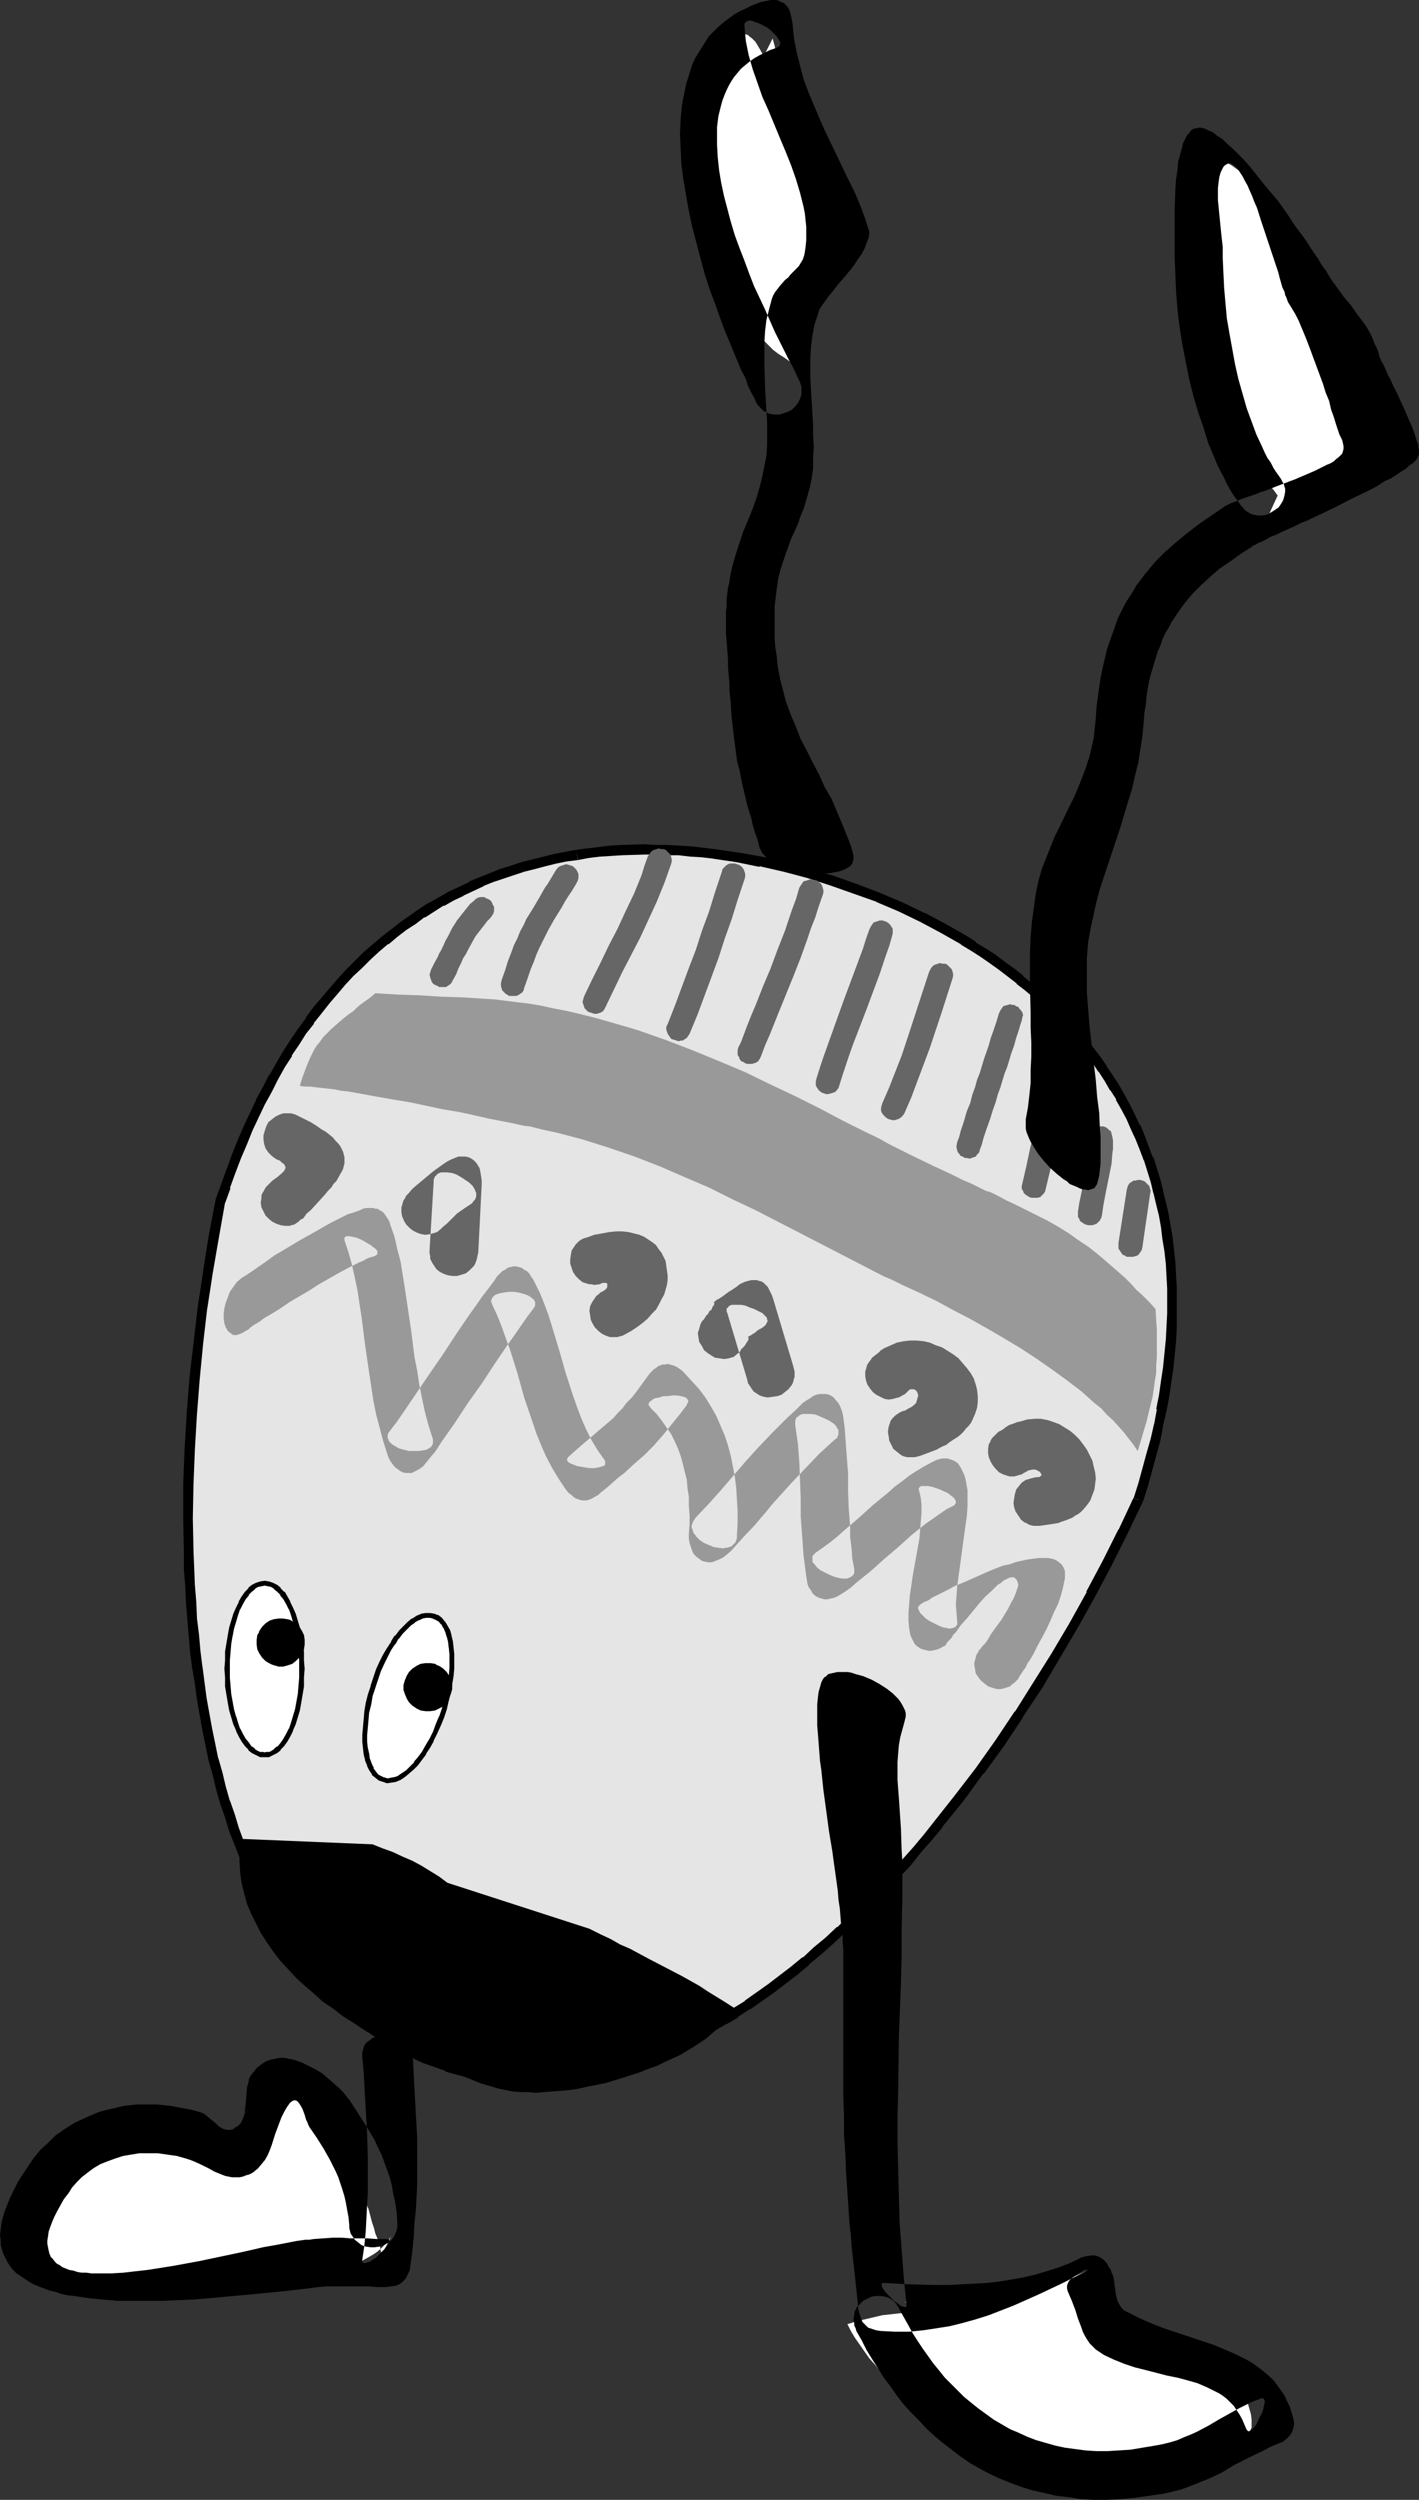 <?xml version="1.0" encoding="UTF-8" standalone="no"?>
<svg
   version="1.0"
   width="88.397mm"
   height="155.711mm"
   id="svg37"
   sodipodi:docname="Egg - Dancing 3.wmf"
   xmlns:inkscape="http://www.inkscape.org/namespaces/inkscape"
   xmlns:sodipodi="http://sodipodi.sourceforge.net/DTD/sodipodi-0.dtd"
   xmlns="http://www.w3.org/2000/svg"
   xmlns:svg="http://www.w3.org/2000/svg">
  <rect width="100%" height="100%" fill="#333333" stroke="none"/>
  <sodipodi:namedview
     id="namedview37"
     pagecolor="#ffffff"
     bordercolor="#000000"
     borderopacity="0.25"
     inkscape:showpageshadow="2"
     inkscape:pageopacity="0.0"
     inkscape:pagecheckerboard="0"
     inkscape:deskcolor="#d1d1d1"
     inkscape:document-units="mm" />
  <defs
     id="defs1">
    <pattern
       id="WMFhbasepattern"
       patternUnits="userSpaceOnUse"
       width="6"
       height="6"
       x="0"
       y="0" />
  </defs>
  <path
     style="fill:#ffffff;fill-opacity:1;fill-rule:evenodd;stroke:none"
     d="m 89.987,530.665 -0.323,-0.646 -0.162,-0.97 -0.323,-0.97 -0.323,-1.131 -0.485,-1.131 -0.323,-1.293 -0.485,-1.454 -0.808,-3.07 -0.646,-1.454 -1.131,-3.393 -1.292,-3.393 -1.454,-3.393 -1.454,-3.232 -0.808,-1.616 -0.808,-1.616 -0.969,-1.454 -0.969,-1.293 -0.969,-1.454 -0.969,-1.131 -0.969,-1.131 -1.131,-0.97 -1.131,-0.97 -1.131,-0.646 -0.969,-0.646 -1.292,-0.485 -1.292,-0.323 h -1.131 -0.646 l -0.646,0.162 -0.485,0.162 -0.485,0.162 -0.485,0.323 -0.323,0.323 -0.808,0.808 -0.646,0.97 -0.646,0.97 -2.262,4.525 -0.646,1.131 -0.646,0.97 -0.808,0.646 -0.323,0.485 -0.485,0.162 -0.485,0.323 -0.485,0.162 h -0.646 l -0.485,0.162 -0.969,-0.162 h -0.646 l -0.969,-0.323 -0.808,-0.162 -1.616,-0.808 -1.777,-0.646 -1.777,-0.808 -1.777,-0.646 -1.131,-0.323 -0.969,-0.162 -1.131,-0.162 H 39.258 37.32 l -1.777,0.162 -1.777,0.162 -1.616,0.162 -1.616,0.323 -1.616,0.323 -1.454,0.323 -1.454,0.485 -1.292,0.485 -1.454,0.646 -1.131,0.646 -1.292,0.646 -1.131,0.808 -0.969,0.808 -1.131,0.808 -0.969,0.97 -0.808,0.97 -0.969,0.97 -0.646,1.131 -0.808,1.131 -0.646,1.293 -0.646,1.131 -0.485,1.293 -0.485,1.454 -0.485,1.454 -0.323,1.454 -0.323,1.616 -0.323,1.454 -0.162,1.778 -0.162,1.616 -0.162,1.778 v 1.778 l 0.162,1.131 0.162,0.97 0.323,0.97 0.485,0.808 0.485,0.646 0.646,0.646 0.646,0.485 0.808,0.323 0.808,0.485 0.808,0.323 1.616,0.485 1.777,0.485 1.616,0.485 h 30.05 l 2.585,-0.323 2.746,-0.323 2.908,-0.323 3.07,-0.162 6.139,-0.485 3.07,-0.323 3.07,-0.323 3.07,-0.485 2.746,-0.646 2.746,-0.808 1.292,-0.485 1.292,-0.485 1.131,-0.646 1.131,-0.646 1.131,-0.646 0.969,-0.646 0.969,-0.808 0.808,-0.808 0.808,-0.97 0.808,-1.131 z"
     id="path1" />
  <path
     style="fill:#ffffff;fill-opacity:1;fill-rule:evenodd;stroke:none"
     d="m 212.932,541.977 h 12.44 l 2.262,-0.323 2.1,-0.323 1.939,-0.485 0.969,-0.162 h 1.131 l 3.716,-0.646 3.554,-0.646 3.554,-0.808 1.777,-0.323 1.777,-0.485 1.777,-0.646 1.777,-0.646 1.777,-0.808 1.939,-0.808 0.969,2.424 1.292,2.424 1.292,2.262 1.292,2.101 0.808,1.131 0.808,0.97 0.808,0.808 0.646,0.808 0.969,0.808 0.808,0.646 0.808,0.646 0.808,0.485 1.939,0.808 2.1,0.808 2.262,0.808 2.262,0.808 4.685,1.454 2.262,0.808 2.262,0.97 1.939,1.131 1.939,1.293 0.969,0.646 0.808,0.646 0.808,0.808 0.808,0.808 0.646,0.808 0.485,0.97 0.646,0.97 0.323,1.131 0.323,1.131 0.323,1.131 0.162,1.293 v 1.454 0.485 l -0.323,0.646 -0.162,0.485 -0.485,0.646 -0.485,0.646 -0.646,0.485 -0.646,0.646 -0.646,0.485 -0.969,0.646 -0.969,0.646 -0.808,0.485 -1.131,0.485 -2.262,1.131 -2.423,0.97 -2.585,0.97 -2.585,0.808 -2.746,0.808 -2.585,0.646 -2.585,0.485 -2.585,0.485 -2.262,0.323 h -1.131 -0.969 -2.585 l -2.585,-0.323 -2.585,-0.162 -2.585,-0.485 -2.585,-0.485 -2.585,-0.485 -2.423,-0.808 -2.423,-0.808 -2.585,-0.808 -2.423,-0.97 -2.262,-0.97 -2.423,-1.131 -2.262,-1.131 -2.262,-1.293 -2.1,-1.293 -2.262,-1.293 -1.939,-1.293 -2.1,-1.454 -1.939,-1.454 -1.939,-1.616 -1.777,-1.454 -1.777,-1.616 -1.616,-1.454 -1.616,-1.616 -1.616,-1.616 -1.292,-1.616 -1.454,-1.616 -1.131,-1.616 -1.131,-1.616 -1.131,-1.616 -0.969,-1.616 -0.808,-1.616 2.746,-0.808 2.746,-0.646 2.746,-0.646 2.908,-0.323 2.908,-0.323 3.231,-0.162 h 3.231 l 3.231,-0.162 z"
     id="path2" />
  <path
     style="fill:#ffffff;fill-opacity:1;fill-rule:evenodd;stroke:none"
     d="m 298.88,120.87 2.908,-1.939 3.231,-1.778 3.231,-1.616 3.231,-1.454 3.393,-1.293 1.777,-0.485 1.777,-0.485 1.777,-0.485 1.777,-0.323 1.777,-0.323 1.939,-0.162 V 99.055 l -0.808,-1.939 -0.646,-1.939 -0.808,-2.101 -0.969,-2.101 -1.616,-4.525 -1.939,-4.525 -2.1,-4.686 -2.1,-4.848 -2.423,-4.686 -2.423,-4.525 -2.585,-4.525 -1.454,-2.101 -1.292,-2.262 -1.454,-2.101 -1.616,-1.939 -1.454,-1.939 -1.616,-1.778 -1.616,-1.778 -1.616,-1.616 -1.616,-1.454 -1.777,-1.454 -1.777,-1.293 -1.939,-1.131 -1.777,-0.97 -1.939,-0.97 v 21.815 l 0.323,2.424 0.162,2.424 0.323,5.009 0.162,5.009 v 5.009 l 0.162,5.009 0.162,5.009 0.162,2.424 0.162,2.424 0.162,2.262 0.323,2.262 0.162,0.97 0.162,1.131 0.485,1.778 0.646,1.616 0.808,1.454 0.808,1.293 0.969,1.293 0.969,1.131 0.969,0.97 2.262,1.939 2.262,1.939 2.1,1.939 0.969,1.131 0.808,1.131 z"
     id="path3" />
  <path
     style="fill:#ffffff;fill-opacity:1;fill-rule:evenodd;stroke:none"
     d="m 181.913,9.049 0.485,1.778 0.323,1.616 0.485,1.454 0.485,1.616 1.292,3.07 1.292,2.747 1.292,2.747 1.616,2.585 2.908,5.009 1.454,2.424 1.454,2.424 1.292,2.424 0.969,2.585 0.969,2.585 0.485,1.293 0.485,2.747 0.162,1.454 0.162,1.454 v 1.454 1.131 l -0.162,1.131 -0.162,1.131 -0.162,1.131 -0.323,0.97 -0.323,1.131 -0.808,1.778 -0.969,1.939 -0.969,1.778 -2.262,3.555 -1.131,1.778 -1.131,1.939 -1.131,1.778 -0.969,2.101 -0.646,2.101 -0.485,1.293 -0.162,1.131 -0.323,1.293 -0.162,1.293 v 1.293 l -0.162,1.454 -1.292,-0.646 -1.131,-0.808 -1.292,-0.808 -1.292,-0.97 -1.131,-1.131 -1.292,-1.293 -1.131,-1.293 -1.292,-1.454 -1.131,-1.616 -1.131,-1.616 -0.969,-1.778 -1.131,-1.939 -0.969,-1.778 -0.969,-2.101 -0.969,-1.939 -0.808,-2.101 -1.777,-4.363 -1.616,-4.525 -1.292,-4.525 -1.131,-4.525 -0.808,-4.686 -0.485,-2.262 -0.162,-2.262 -0.323,-2.101 -0.162,-2.262 v -2.101 l -0.162,-2.101 0.162,-0.485 v -0.646 l 0.162,-1.131 0.485,-1.454 0.485,-1.454 0.646,-1.454 0.808,-1.616 0.969,-1.454 0.969,-1.616 0.969,-1.454 1.131,-1.293 1.131,-1.293 1.131,-1.131 1.131,-0.808 1.131,-0.808 0.485,-0.162 0.646,-0.162 0.485,-0.162 h 0.485 0.485 0.485 l 0.485,0.162 0.323,0.323 0.646,0.485 0.808,0.808 0.485,0.808 0.485,0.808 0.969,1.778 z"
     id="path4" />
  <path
     style="fill:#e5e5e5;fill-opacity:1;fill-rule:evenodd;stroke:none"
     d="m 268.022,353.077 -3.554,7.595 -3.716,7.272 -3.877,7.433 -4.039,7.11 -4.2,7.272 -4.362,6.948 -4.362,6.948 -4.524,6.625 -4.685,6.625 -4.847,6.302 -4.847,6.302 -2.585,2.909 -2.423,3.07 -2.585,2.909 -2.585,2.747 -2.585,2.909 -2.585,2.747 -2.585,2.585 -2.585,2.585 -2.746,2.585 -2.585,2.424 -2.746,2.424 -2.746,2.262 -2.585,2.262 -2.746,2.101 -2.908,2.101 -2.746,1.939 -2.746,1.939 -2.746,1.778 -2.746,1.778 -2.746,1.616 -2.908,1.616 -2.746,1.454 -2.908,1.293 -2.746,1.293 -2.908,1.131 -2.908,1.131 -2.746,0.808 -2.908,0.97 -2.746,0.646 -2.908,0.646 -2.908,0.646 -2.746,0.323 -2.908,0.323 -2.908,0.162 h -2.746 -2.908 l -2.746,-0.323 -2.908,-0.162 -2.746,-0.485 -2.908,-0.646 -2.746,-0.646 -2.908,-0.808 -2.746,-0.97 -2.585,-1.131 -2.746,-1.131 -2.423,-1.293 -2.585,-1.454 -2.423,-1.454 -2.262,-1.616 -2.262,-1.778 -2.262,-1.778 -2.1,-1.778 -2.1,-1.939 -2.1,-2.101 -1.939,-2.101 -1.777,-2.262 -1.939,-2.424 -1.616,-2.424 -1.777,-2.424 -1.616,-2.585 -1.616,-2.585 -1.454,-2.747 -1.454,-2.909 -1.292,-2.747 -1.292,-3.07 -1.292,-2.909 -1.292,-3.07 -1.131,-3.07 -0.969,-3.232 -1.131,-3.232 -0.969,-3.393 -0.808,-3.393 -0.969,-3.393 -1.454,-6.948 -0.646,-3.555 -0.646,-3.717 -0.485,-3.717 -0.646,-3.717 -0.323,-3.717 -0.485,-3.717 -0.323,-3.878 -0.323,-3.878 -0.162,-3.878 -0.162,-4.04 -0.162,-3.878 -0.162,-8.08 0.162,-8.08 0.162,-8.08 0.485,-8.403 0.808,-8.241 0.808,-8.403 0.969,-8.241 1.292,-8.403 1.292,-8.403 1.616,-8.403 1.292,-3.555 1.131,-3.555 1.292,-3.393 1.454,-3.393 1.454,-3.232 1.454,-3.07 1.454,-3.07 1.454,-3.07 1.616,-2.909 1.616,-2.747 1.616,-2.747 1.777,-2.747 1.777,-2.585 1.777,-2.424 1.777,-2.424 1.777,-2.424 1.939,-2.262 1.939,-2.101 1.939,-2.101 2.1,-2.101 1.939,-1.778 2.1,-1.939 2.1,-1.778 2.1,-1.778 2.262,-1.616 2.262,-1.454 2.1,-1.616 2.262,-1.293 2.262,-1.454 2.423,-1.131 2.262,-1.293 2.423,-1.131 2.423,-0.97 2.423,-0.97 2.423,-0.97 2.423,-0.808 2.423,-0.808 2.585,-0.646 2.585,-0.646 2.423,-0.646 2.585,-0.485 2.585,-0.485 2.585,-0.323 2.585,-0.323 2.746,-0.162 2.585,-0.162 5.331,-0.162 h 2.746 2.746 l 2.746,0.162 2.585,0.162 2.746,0.323 2.746,0.323 5.493,0.808 5.654,0.97 5.493,1.293 5.654,1.616 5.654,1.616 5.493,1.939 5.331,2.101 5.331,2.262 5.008,2.424 5.008,2.585 4.685,2.747 2.423,1.454 2.262,1.454 2.1,1.454 2.262,1.616 2.1,1.616 2.1,1.616 2.1,1.778 1.939,1.778 1.939,1.778 1.939,1.778 1.777,1.939 1.777,1.778 1.777,1.939 1.616,2.101 1.616,1.939 1.616,2.101 1.454,2.262 1.454,2.101 1.292,2.262 1.454,2.262 1.131,2.262 1.292,2.262 1.131,2.424 0.969,2.424 1.131,2.424 0.969,2.585 0.808,2.585 0.808,2.585 0.646,2.585 0.646,2.747 0.646,2.747 0.485,2.747 0.485,2.747 0.323,2.909 0.323,2.909 0.162,2.909 0.162,3.07 v 2.909 3.07 l -0.162,3.232 -0.162,3.07 -0.162,3.232 -0.485,3.232 -0.323,3.232 -0.485,3.393 -0.646,3.393 -0.646,3.393 -0.808,3.393 -0.969,3.555 -0.969,3.555 -0.969,3.555 z"
     id="path5" />
  <path
     style="fill:#000000;fill-opacity:1;fill-rule:evenodd;stroke:none"
     d="m 266.891,352.753 v -0.162 l -3.554,7.595 v -0.162 l -3.716,7.433 -3.877,7.272 h 0.162 l -4.039,7.272 -4.2,7.11 v 0 l -4.362,6.948 -4.362,6.948 v -0.162 l -4.524,6.787 -4.685,6.625 v 0 l -4.847,6.302 -4.847,6.14 v 0 l -2.423,3.07 v 0 l -2.423,2.909 -2.585,2.909 v 0 l -2.585,2.909 -2.585,2.747 v 0 l -5.17,5.332 v 0 l -5.17,5.171 v -0.162 l -2.746,2.585 v 0 l -2.746,2.262 -2.585,2.424 v -0.162 l -2.746,2.262 v 0 l -2.746,2.101 -2.746,2.101 v 0 l -2.746,1.939 -2.746,1.939 h 0.162 l -2.908,1.778 v 0 l -2.746,1.778 v 0 l -2.746,1.616 v 0 l -2.746,1.454 -2.908,1.454 h 0.162 l -2.908,1.454 v -0.162 l -2.746,1.293 -2.908,1.131 v 0 l -2.746,1.131 v 0 l -2.746,0.808 v 0 l -2.908,0.97 v 0 l -2.746,0.646 v 0 l -2.908,0.646 h 0.162 l -2.908,0.485 v 0 l -2.746,0.485 v 0 l -2.908,0.162 -2.746,0.323 v 0 h -2.746 v 0 l -2.908,-0.162 h 0.162 l -2.908,-0.162 v 0 l -2.746,-0.323 v 0 l -2.746,-0.485 v 0.162 l -2.746,-0.646 v 0 l -2.908,-0.646 h 0.162 l -2.908,-0.808 h 0.162 l -2.746,-0.97 v 0 l -2.746,-1.131 v 0 l -2.585,-1.131 h 0.162 l -2.585,-1.293 v 0 l -2.423,-1.293 v 0 l -2.423,-1.454 v 0 l -2.262,-1.616 v 0 l -2.262,-1.616 v 0 l -2.1,-1.778 v 0 l -2.262,-1.939 0.162,0.162 -2.1,-2.101 v 0.162 l -2.1,-2.101 h 0.162 l -1.939,-2.101 v 0 l -1.939,-2.262 v 0 l -1.777,-2.262 v 0 l -1.616,-2.424 -1.777,-2.424 v 0 l -1.616,-2.585 v 0 l -1.454,-2.585 v 0 l -1.454,-2.747 -1.454,-2.747 v 0 l -1.454,-2.747 v 0 l -1.292,-2.909 -1.292,-3.07 v 0 l -1.131,-3.07 -1.131,-3.07 v 0 l -0.969,-3.232 -1.131,-3.232 v 0.162 l -0.969,-3.393 v 0 l -0.808,-3.393 -0.969,-3.393 v 0.162 l -1.454,-7.11 v 0 l -0.646,-3.555 -0.646,-3.555 v 0 l -0.485,-3.717 -0.485,-3.717 v 0.162 l -0.485,-3.878 -0.323,-3.717 v 0 l -0.485,-3.878 -0.162,-3.878 -0.323,-3.878 v 0.162 l -0.162,-4.04 -0.162,-3.878 v 0 L 45.397,357.44 45.559,349.36 v 0 l 0.323,-8.08 v 0 l 0.485,-8.241 0.646,-8.241 v 0 l 0.808,-8.403 0.969,-8.403 v 0.162 l 1.292,-8.403 v 0 l 1.454,-8.403 1.454,-8.241 v 0.162 l 1.292,-3.555 h -0.162 l 1.292,-3.555 v 0 l 1.292,-3.393 v 0 l 1.454,-3.393 1.292,-3.232 v 0 l 1.454,-3.07 1.454,-3.07 v 0 l 1.616,-2.909 1.454,-2.909 v 0 l 1.616,-2.909 v 0 l 1.777,-2.747 h -0.162 l 1.777,-2.585 1.616,-2.585 v 0 l 1.939,-2.424 h -0.162 l 1.939,-2.424 1.777,-2.262 v 0 l 1.939,-2.262 v 0 l 1.777,-2.101 v 0 l 1.939,-2.101 v 0 l 2.1,-1.939 v 0 l 1.939,-1.939 v 0 l 2.1,-1.939 v 0 l 2.1,-1.778 v 0.162 l 2.1,-1.778 v 0 l 2.1,-1.616 v 0 l 2.262,-1.454 2.1,-1.616 v 0.162 l 2.262,-1.454 v 0 l 2.262,-1.454 v 0.162 l 2.262,-1.293 2.423,-1.131 h -0.162 l 2.423,-1.131 v 0 l 2.423,-1.131 h -0.162 l 2.423,-0.97 2.423,-0.808 v 0 l 2.423,-0.808 v 0 l 2.423,-0.808 2.585,-0.646 v 0 l 2.423,-0.646 v 0 l 2.585,-0.646 v 0 l 2.423,-0.485 v 0 l 2.585,-0.323 v 0 l -0.323,-2.424 v 0 l -2.585,0.485 v 0 l -2.585,0.485 v 0 l -2.585,0.646 v 0 l -2.585,0.646 v 0 l -2.585,0.646 -2.423,0.808 v 0 l -2.585,0.808 v 0 l -2.423,0.97 -2.423,0.97 v 0 l -2.423,0.97 v 0.162 l -2.423,1.131 v 0 l -2.423,1.131 -2.262,1.293 v 0 l -2.262,1.293 h -0.162 l -2.262,1.454 v 0 l -2.262,1.616 -2.1,1.454 v 0 l -2.262,1.778 v 0 l -2.1,1.616 v 0 l -2.262,1.939 v 0 l -2.1,1.778 v 0 l -1.939,1.939 v 0 l -2.1,2.101 v 0 l -1.939,2.101 v 0 l -1.939,2.262 v 0 l -1.939,2.262 v 0 l -1.939,2.262 -1.777,2.424 v 0.162 l -1.777,2.424 v 0 l -1.777,2.585 -1.777,2.747 v 0 l -1.616,2.747 v 0 l -1.616,2.909 H 63.33 l -1.454,2.909 -1.616,2.909 v 0.162 l -1.454,3.07 -1.454,3.07 v 0 l -1.454,3.393 -1.292,3.232 v 0 l -1.292,3.555 v 0 l -1.292,3.555 v 0 l -1.292,3.555 v 0.162 l -1.616,8.403 -1.292,8.241 v 0.162 l -1.292,8.403 v 0 l -0.969,8.403 -0.969,8.241 v 0.162 l -0.646,8.241 -0.485,8.241 v 0 L 43.136,349.36 v 0 8.08 l 0.162,8.08 v 0 4.04 l 0.323,3.878 v 0 l 0.162,3.878 0.323,3.878 0.323,3.878 v 0 l 0.323,3.878 0.485,3.717 v 0 l 0.646,3.717 0.485,3.717 v 0 l 0.646,3.717 0.646,3.555 v 0 l 1.454,7.11 v 0 l 0.969,3.393 0.808,3.393 v 0 l 0.969,3.393 v 0 l 1.131,3.232 0.969,3.232 v 0 l 1.292,3.232 1.131,2.909 v 0.162 l 1.292,2.909 1.292,3.07 v 0 l 1.454,2.747 v 0.162 l 1.454,2.747 1.454,2.747 v 0 l 1.616,2.747 v 0 l 1.616,2.585 v 0 l 1.777,2.424 1.777,2.424 v 0.162 l 1.777,2.262 v 0 l 1.939,2.262 v 0 l 1.939,2.262 v 0 l 2.1,2.101 v 0 l 2.1,1.939 v 0 l 2.1,1.939 v 0 l 2.262,1.778 v 0 l 2.262,1.778 h 0.162 l 2.262,1.616 v 0 l 2.423,1.454 h 0.162 l 2.423,1.454 v 0 l 2.585,1.293 v 0 l 2.746,1.293 v 0 l 2.746,0.97 v 0 l 2.746,0.97 v 0.162 l 2.908,0.808 v 0 l 2.746,0.646 h 0.162 l 2.746,0.646 v 0 l 2.908,0.485 v 0 l 2.908,0.323 v 0 l 2.908,0.162 v 0 h 2.746 0.162 2.746 0.162 l 2.746,-0.162 2.908,-0.323 h 0.162 l 2.746,-0.323 v 0 l 2.908,-0.646 h 0.162 l 2.746,-0.646 v 0 l 2.908,-0.646 v 0 l 2.908,-0.97 v 0 l 2.908,-0.97 v 0 l 2.908,-0.97 v 0 l 2.746,-1.131 2.908,-1.293 v 0 l 2.908,-1.454 v 0 l 2.746,-1.454 2.908,-1.454 v -0.162 l 2.746,-1.616 h 0.162 l 2.746,-1.616 v -0.162 l 2.746,-1.778 h 0.162 l 2.746,-1.939 2.746,-1.939 v 0 l 2.746,-2.101 2.746,-2.101 v 0 l 2.746,-2.262 v -0.162 l 2.746,-2.262 2.746,-2.424 v 0 l 2.585,-2.424 v 0 l 5.331,-5.171 v 0 l 5.331,-5.332 v 0 l 2.585,-2.909 2.585,-2.747 v 0 l 2.423,-3.07 2.585,-2.909 v 0 l 2.423,-2.909 v -0.162 l 5.008,-6.14 4.685,-6.464 h 0.162 l 4.685,-6.464 4.524,-6.787 v -0.162 l 4.524,-6.787 4.2,-7.11 v 0 l 4.2,-7.11 4.039,-7.272 v 0 l 3.877,-7.272 3.716,-7.433 v 0 l 3.554,-7.433 0.162,-0.323 z"
     id="path6" />
  <path
     style="fill:#000000;fill-opacity:1;fill-rule:evenodd;stroke:none"
     d="m 136.031,202.474 2.585,-0.485 v 0 l 2.585,-0.323 2.746,-0.162 h -0.162 l 2.746,-0.162 h -0.162 l 5.331,-0.162 v 0 h 2.746 v 0 l 2.585,0.162 h 2.746 v 0 l 2.746,0.323 v 0 l 2.746,0.162 2.746,0.323 h -0.162 l 5.493,0.808 v 0 l 5.493,1.131 v -0.162 l 5.654,1.293 v 0 l 5.493,1.454 v 0 l 5.493,1.778 v 0 l 5.493,1.939 v 0 l 5.493,1.939 h -0.162 l 5.331,2.262 v 0 l 5.008,2.424 v 0 l 4.847,2.585 v 0 l 4.847,2.747 h -0.162 l 2.423,1.454 v 0 l 2.262,1.454 v 0 l 2.1,1.454 2.262,1.616 v 0 l 2.1,1.616 2.1,1.616 h -0.162 l 2.1,1.616 2.1,1.778 h -0.162 l 1.939,1.778 1.939,1.778 v 0 l 1.777,1.939 v 0 l 1.777,1.778 v 0 l 1.777,1.939 h -0.162 l 1.777,1.939 v 0 l 1.454,2.101 1.616,2.101 v -0.162 l 1.454,2.262 v -0.162 l 1.454,2.262 v 0 l 1.292,2.262 v -0.162 l 1.454,2.262 H 262.691 l 1.292,2.262 1.292,2.424 v 0 l 0.969,2.262 v 0 l 1.131,2.424 0.969,2.424 v 0 l 0.969,2.585 v -0.162 l 0.808,2.585 v 0 l 0.808,2.585 0.646,2.747 v -0.162 l 0.646,2.747 0.646,2.585 v 0 l 0.485,2.747 v 0 l 0.323,2.747 0.485,2.909 v 0 l 0.323,2.909 v -0.162 l 0.162,3.07 v 0 l 0.162,2.909 v 0 2.909 3.07 0 l -0.162,3.07 v 0 l -0.162,3.232 v -0.162 l -0.323,3.232 -0.323,3.232 v 0 l -0.485,3.232 -0.485,3.393 v 0 l -0.646,3.232 h 0.162 l -0.646,3.555 v -0.162 l -0.808,3.555 v 0 l -0.969,3.393 -0.969,3.555 v 0 l -0.969,3.555 -1.131,3.555 2.262,0.646 1.131,-3.555 0.969,-3.555 v 0 l 0.969,-3.555 0.969,-3.555 v 0 l 0.646,-3.393 v -0.162 l 0.808,-3.393 v 0 l 0.646,-3.393 v 0 l 0.485,-3.393 0.485,-3.232 v 0 l 0.323,-3.232 0.323,-3.232 v 0 l 0.162,-3.232 v 0 -3.07 -0.162 -3.07 -2.909 -0.162 l -0.162,-2.909 v 0 l -0.162,-3.07 v 0 l -0.323,-2.909 v 0 l -0.323,-2.909 -0.485,-2.747 v 0 l -0.485,-2.909 v 0 l -0.646,-2.747 -0.646,-2.585 V 280.199 l -0.646,-2.585 -0.808,-2.585 v 0 l -0.808,-2.585 h -0.162 l -0.969,-2.585 v 0 l -0.969,-2.585 -0.969,-2.424 h -0.162 l -1.131,-2.424 v 0 l -1.131,-2.262 -1.292,-2.424 v 0 l -1.292,-2.262 v 0 l -1.454,-2.262 v 0 l -1.454,-2.101 v -0.162 l -1.454,-2.101 v 0 l -1.616,-2.101 -1.616,-2.101 v 0 l -1.616,-1.939 h -0.162 l -1.616,-2.101 h -0.162 l -1.777,-1.778 v -0.162 l -1.777,-1.778 v 0 l -1.939,-1.778 -1.939,-1.939 v 0 l -2.1,-1.778 -1.939,-1.616 v -0.162 l -2.1,-1.616 -2.262,-1.616 v 0 l -2.1,-1.616 -2.262,-1.454 v 0 l -2.423,-1.454 v -0.162 l -2.262,-1.454 v 0 l -4.847,-2.747 v 0 l -4.847,-2.585 h -0.162 l -5.008,-2.424 v 0 l -5.331,-2.262 v 0 l -5.493,-2.101 v 0 l -5.493,-1.939 v 0 l -5.654,-1.616 v 0 l -5.654,-1.616 v 0 l -5.654,-1.293 v 0 l -5.493,-0.97 h -0.162 l -5.493,-0.808 v 0 l -2.746,-0.323 -2.746,-0.323 v 0 l -2.746,-0.162 v 0 l -2.746,-0.162 h -2.746 v 0 l -2.746,-0.162 v 0 l -5.331,0.162 v 0 l -2.746,0.162 v 0 l -2.585,0.323 -2.585,0.323 h -0.162 l -2.585,0.323 z"
     id="path7" />
  <path
     style="fill:#ffffff;fill-opacity:1;fill-rule:evenodd;stroke:none"
     d="m 87.725,397.191 -0.485,1.939 -0.485,1.939 -0.323,1.939 -0.323,1.778 -0.162,1.778 v 1.778 1.616 l 0.162,1.616 0.162,1.454 0.323,1.293 0.323,1.131 0.485,1.131 0.646,0.808 0.646,0.646 0.808,0.646 0.808,0.323 0.808,0.162 h 0.969 l 0.969,-0.323 0.969,-0.323 0.969,-0.646 0.969,-0.808 0.969,-0.808 0.969,-1.131 0.969,-1.131 0.969,-1.293 0.969,-1.454 0.808,-1.616 0.808,-1.778 0.808,-1.778 0.646,-1.778 0.646,-1.939 0.646,-2.101 0.485,-1.939 0.323,-1.939 0.323,-1.778 v -1.778 l 0.162,-1.778 v -1.616 l -0.162,-1.616 -0.162,-1.454 -0.323,-1.293 -0.485,-1.131 -0.485,-0.97 -0.485,-0.97 -0.646,-0.646 -0.808,-0.485 -0.808,-0.485 -0.969,-0.162 h -0.808 l -0.969,0.323 -0.969,0.323 -0.969,0.646 -0.969,0.808 -1.131,0.808 -0.808,1.131 -1.131,1.131 -0.808,1.454 -0.969,1.454 -0.808,1.454 -0.969,1.778 -0.646,1.778 -0.808,1.778 z"
     id="path8" />
  <path
     style="fill:#000000;fill-opacity:1;fill-rule:evenodd;stroke:none"
     d="m 87.241,396.868 v 0.162 l -0.646,1.939 v 0 l -0.485,1.939 -0.323,1.939 v 0 l -0.162,1.939 v 0 l -0.162,1.778 -0.162,1.778 v 0 1.616 0.162 l 0.162,1.454 v 0 l 0.162,1.454 v 0 l 0.323,1.293 v 0.162 l 0.485,1.131 v 0.162 l 0.485,0.97 0.646,0.97 v 0.162 l 0.808,0.646 0.808,0.646 0.969,0.323 0.969,0.323 1.131,-0.162 0.969,-0.162 v 0 l 1.131,-0.485 0.969,-0.646 v 0 l 0.969,-0.808 v 0 l 1.131,-0.97 v 0 l 0.969,-0.97 v 0 l 0.969,-1.293 v 0 l 0.969,-1.293 v -0.162 l 0.969,-1.454 0.808,-1.454 v -0.162 l 0.808,-1.616 v 0 l 0.808,-1.778 0.808,-1.939 v 0 l 0.646,-1.939 0.485,-2.101 v 0 l 0.485,-1.939 v 0 l 0.323,-1.939 0.323,-1.939 v 0 l 0.162,-1.778 v -1.778 0 -1.616 0 l -0.162,-1.616 v 0 l -0.162,-1.454 v 0 l -0.323,-1.293 v -0.162 l -0.323,-1.131 v 0 l -0.646,-1.131 v 0 l -0.485,-0.808 -0.162,-0.162 -0.646,-0.808 -0.808,-0.646 h -0.162 l -0.808,-0.323 -0.969,-0.162 h -1.131 v 0 l -0.969,0.162 -1.131,0.485 v 0 l -0.969,0.646 h -0.162 l -0.969,0.808 v 0 l -0.969,0.97 v 0 l -0.969,0.97 v 0 l -0.969,1.293 h -0.162 l -0.808,1.293 v 0.162 l -0.969,1.454 -0.969,1.616 v 0 l -0.808,1.616 v 0 l -0.808,1.778 -0.646,1.939 -0.646,1.939 1.131,0.485 0.646,-1.939 0.646,-1.939 0.808,-1.778 v 0 l 0.808,-1.616 v 0 l 0.808,-1.616 0.969,-1.454 v 0.162 l 0.808,-1.454 v 0.162 l 0.969,-1.293 v 0 l 0.969,-0.97 v 0 l 0.969,-0.97 v 0 l 0.969,-0.646 h -0.162 l 1.131,-0.646 -0.162,0.162 0.969,-0.485 v 0 l 0.808,-0.162 v 0 h 0.969 -0.162 l 0.808,0.162 h -0.162 l 0.808,0.323 v 0 l 0.808,0.485 -0.162,-0.162 0.646,0.808 v -0.162 l 0.485,0.97 v -0.162 l 0.485,1.131 v 0 l 0.323,1.131 v -0.162 l 0.323,1.293 v 0 l 0.162,1.454 v -0.162 l 0.162,1.616 v 0 1.616 0 1.616 l -0.162,1.939 v -0.162 l -0.323,1.939 -0.323,1.939 v -0.162 l -0.485,1.939 h 0.162 l -0.646,2.101 -0.646,1.939 v -0.162 l -0.808,1.939 -0.646,1.778 v 0 l -0.808,1.616 v 0 l -0.969,1.616 -0.808,1.454 v 0 l -0.969,1.293 v 0 l -0.969,1.131 h 0.162 l -0.969,0.97 v 0 l -0.969,0.97 v 0 l -0.969,0.646 v 0 l -0.969,0.646 h 0.162 l -0.969,0.323 v 0 l -0.969,0.162 h 0.162 l -0.969,0.162 h 0.162 l -0.969,-0.323 0.162,0.162 -0.808,-0.485 0.162,0.162 -0.808,-0.485 v 0 l -0.646,-0.808 0.162,0.162 -0.646,-0.808 h 0.162 l -0.485,-0.97 v 0 l -0.485,-1.293 v 0.162 l -0.162,-1.293 v 0 l -0.323,-1.454 v 0.162 l -0.162,-1.616 v 0 -1.616 0.162 l 0.162,-1.778 0.162,-1.778 v 0 l 0.162,-1.939 v 0.162 l 0.485,-1.939 0.323,-1.939 v 0 l 0.646,-1.939 v 0 z"
     id="path9" />
  <path
     style="fill:#ffffff;fill-opacity:1;fill-rule:evenodd;stroke:none"
     d="m 53.475,392.828 v 2.101 l 0.162,2.101 0.323,1.939 0.162,1.778 0.485,1.778 0.323,1.616 0.485,1.616 0.646,1.454 0.646,1.293 0.646,1.131 0.808,0.97 0.646,0.97 0.808,0.646 0.969,0.485 0.808,0.323 0.969,0.162 0.808,-0.162 0.969,-0.323 0.808,-0.485 0.808,-0.646 0.808,-0.97 0.646,-0.97 0.646,-1.131 0.646,-1.293 0.646,-1.454 0.485,-1.616 0.485,-1.616 0.323,-1.778 0.323,-1.778 0.162,-1.939 0.162,-2.101 v -2.101 -1.939 l -0.162,-2.101 -0.162,-1.939 -0.323,-1.778 -0.323,-1.778 -0.485,-1.616 -0.485,-1.616 -0.646,-1.454 -0.646,-1.293 -0.646,-1.131 -0.646,-1.131 -0.808,-0.808 -0.808,-0.646 -0.808,-0.485 -0.969,-0.323 h -0.808 -0.969 l -0.808,0.323 -0.969,0.485 -0.808,0.646 -0.646,0.808 -0.808,1.131 -0.646,1.131 -0.646,1.293 -0.646,1.454 -0.485,1.616 -0.323,1.616 -0.485,1.778 -0.162,1.778 -0.323,1.939 -0.162,2.101 z"
     id="path10" />
  <path
     style="fill:#000000;fill-opacity:1;fill-rule:evenodd;stroke:none"
     d="m 52.829,392.828 0.162,2.101 v 0 2.101 0 l 0.323,1.939 0.323,1.939 v 0 l 0.323,1.778 0.485,1.616 v 0 l 0.485,1.616 v 0 l 0.646,1.454 v 0.162 l 0.646,1.293 v 0 l 0.646,1.131 v 0 l 0.808,1.131 v 0 l 0.808,0.808 v 0.162 l 0.808,0.646 0.969,0.485 0.969,0.485 h 1.131 0.969 l 0.969,-0.485 0.969,-0.485 v 0 l 0.808,-0.646 v -0.162 l 0.808,-0.808 v 0 l 0.808,-1.131 v 0 l 0.646,-1.131 v 0 l 0.646,-1.293 v -0.162 l 0.646,-1.454 v 0 l 0.485,-1.616 0.485,-1.616 v 0 l 0.323,-1.778 0.323,-1.939 v 0 l 0.323,-1.939 v -2.101 0 l 0.162,-2.101 -0.162,-1.939 v 0 -2.101 l -0.323,-1.939 v 0 l -0.323,-1.939 -0.323,-1.778 v 0 l -0.485,-1.616 -0.485,-1.616 v 0 l -0.646,-1.454 v 0 l -0.646,-1.293 v -0.162 l -0.646,-1.131 v 0 l -0.646,-1.131 h -0.162 l -0.808,-0.808 v -0.162 l -0.808,-0.646 v 0 l -0.969,-0.485 -0.969,-0.323 -0.969,-0.162 -1.131,0.162 -0.969,0.323 -0.969,0.485 -0.808,0.646 v 0.162 L 57.676,374.73 v 0 l -0.808,1.131 v 0 l -0.646,1.131 v 0.162 l -0.646,1.293 v 0 l -0.646,1.454 v 0 l -0.485,1.616 v 0 l -0.485,1.616 -0.323,1.778 v 0 l -0.323,1.939 -0.323,1.939 v 0 2.101 0 l -0.162,1.939 h 1.292 v -1.939 0 l 0.162,-1.939 v 0 l 0.162,-1.939 0.323,-1.939 v 0.162 l 0.323,-1.778 0.485,-1.616 v 0 l 0.485,-1.616 v 0 l 0.485,-1.454 v 0.162 l 0.646,-1.293 v 0 l 0.646,-1.131 v 0 l 0.808,-0.97 h -0.162 l 0.808,-0.808 v 0 l 0.808,-0.646 h -0.162 l 0.808,-0.485 v 0 l 0.808,-0.162 v 0 l 0.808,-0.162 h -0.162 l 0.969,0.162 h -0.162 l 0.969,0.162 H 63.815 l 0.808,0.485 h -0.162 l 0.808,0.646 v 0 l 0.808,0.808 h -0.162 l 0.808,0.97 v 0 l 0.646,1.131 v 0 l 0.646,1.293 v -0.162 l 0.485,1.454 v 0 l 0.485,1.616 0.485,1.616 v 0 l 0.323,1.778 0.323,1.778 v 0 l 0.162,1.939 0.162,1.939 v 0 1.939 2.101 0 l -0.162,1.939 -0.162,1.939 v 0 l -0.323,1.778 -0.323,1.778 v 0 l -0.485,1.616 -0.485,1.616 v 0 l -0.485,1.454 v -0.162 l -0.646,1.293 v 0 l -0.646,1.131 v 0 l -0.646,0.97 v 0 l -0.808,0.97 v -0.162 l -0.808,0.646 h 0.162 l -0.808,0.485 h 0.162 l -0.969,0.323 0.162,-0.162 -0.969,0.162 h 0.162 l -0.808,-0.162 v 0.162 l -0.808,-0.323 v 0 l -0.808,-0.485 h 0.162 l -0.808,-0.646 v 0.162 l -0.646,-0.97 v 0 l -0.808,-0.97 v 0 l -0.646,-1.131 v 0 l -0.646,-1.293 v 0.162 l -0.485,-1.454 v 0 l -0.485,-1.616 v 0.162 l -0.485,-1.778 -0.323,-1.778 v 0 l -0.323,-1.778 -0.162,-1.939 v 0 l -0.162,-1.939 v 0 -2.101 z"
     id="path11" />
  <path
     style="fill:#999999;fill-opacity:1;fill-rule:evenodd;stroke:none"
     d="m 230.541,388.465 0.162,-0.162 0.162,-0.162 0.485,-0.646 0.646,-0.646 0.646,-0.97 0.646,-1.131 0.808,-1.131 1.777,-2.424 1.454,-2.424 0.646,-1.293 0.646,-1.131 0.485,-1.131 0.323,-0.97 0.323,-0.97 v -0.323 l -0.162,-0.485 -0.162,-0.485 -0.323,-0.323 -0.323,-0.323 h -0.323 -0.485 l -0.485,0.162 -0.646,0.323 -0.646,0.323 -0.485,0.485 -0.808,0.485 -0.646,0.646 -0.646,0.646 -1.616,1.454 -1.454,1.616 -2.908,3.555 -1.454,1.616 -1.131,1.616 -0.646,0.646 -0.323,0.646 -0.485,0.485 -0.485,0.485 -0.323,0.485 -0.162,0.323 -0.162,0.162 h -0.162 l -0.808,0.485 -0.808,0.323 -0.646,0.162 -0.808,0.162 h -0.646 l -0.646,-0.162 -0.646,-0.162 -0.485,-0.162 -0.485,-0.323 -0.485,-0.323 -0.485,-0.485 -0.323,-0.646 -0.323,-0.646 -0.323,-0.646 -0.162,-0.808 -0.162,-0.97 -0.162,-1.778 v -1.778 l 0.162,-2.101 0.162,-2.101 0.323,-2.101 0.323,-2.262 0.808,-4.525 0.808,-4.525 0.162,-2.101 0.162,-1.939 0.162,-1.939 v -1.778 l -0.162,-1.616 -0.162,-0.808 -0.162,-0.646 -0.162,-0.485 v -0.162 -0.323 l 0.162,-0.162 0.162,-0.162 0.323,-0.162 h 0.646 0.808 l 0.969,0.162 0.969,0.323 0.969,0.323 0.969,0.485 0.808,0.323 0.808,0.646 0.646,0.485 0.323,0.485 0.162,0.323 v 0.323 0.162 l -0.162,0.162 -0.162,0.323 -0.323,0.162 -1.616,0.808 -1.616,1.131 -1.616,1.131 -1.616,1.131 -1.616,1.293 -1.616,1.293 -3.231,2.909 -3.231,2.747 -3.231,2.909 -1.616,1.293 -1.616,1.293 -1.454,1.293 -1.616,1.131 -0.808,0.485 -0.808,0.485 -0.808,0.323 -0.808,0.162 -0.646,0.162 h -0.808 l -0.485,-0.162 -0.646,-0.162 -0.646,-0.323 -0.485,-0.323 -0.485,-0.485 -0.323,-0.646 -0.485,-0.646 -0.323,-0.808 -0.162,-0.97 -0.162,-0.97 -0.323,-2.585 -0.323,-2.424 -0.162,-2.424 -0.162,-2.262 -0.162,-2.101 -0.162,-2.262 v -4.201 l -0.162,-4.201 -0.162,-4.201 -0.323,-4.363 -0.323,-2.262 -0.323,-2.262 v -0.485 -0.485 l 0.162,-0.485 0.162,-0.323 0.323,-0.162 0.323,-0.323 0.323,-0.162 0.485,-0.162 h 0.969 0.969 l 1.131,0.162 1.131,0.485 1.131,0.485 0.969,0.485 0.969,0.646 0.646,0.646 0.162,0.485 0.323,0.323 v 0.323 0.485 0.323 l -0.162,0.323 -0.162,0.485 -0.485,0.323 -1.777,1.616 -1.939,1.778 -3.231,3.393 -3.231,3.393 -3.07,3.393 -1.454,1.616 -1.454,1.778 -2.746,3.232 -2.908,3.07 -2.746,3.07 -0.969,0.808 -0.808,0.646 -0.969,0.485 -0.808,0.323 -0.808,0.323 h -0.969 l -0.808,-0.162 -0.646,-0.162 -0.646,-0.485 -0.646,-0.485 -0.646,-0.646 -0.323,-0.646 -0.323,-0.97 -0.323,-0.97 -0.162,-0.97 v -1.293 l 0.162,-2.101 v -2.262 l -0.162,-2.101 v -2.101 l -0.323,-2.101 -0.162,-1.939 -0.485,-1.939 -0.485,-1.939 -0.485,-1.778 -0.646,-1.778 -0.808,-1.778 -0.808,-1.616 -1.131,-1.616 -1.131,-1.616 -1.131,-1.454 -1.454,-1.454 -0.162,-0.323 -0.162,-0.162 -0.162,-0.323 0.162,-0.323 v -0.162 l 0.162,-0.162 0.323,-0.162 0.323,-0.323 0.646,-0.323 0.969,-0.162 0.969,-0.323 h 1.131 l 0.969,-0.162 h 0.969 l 0.969,0.162 0.808,0.162 0.323,0.162 0.323,0.162 0.162,0.323 0.162,0.162 v 0.162 0.323 l -0.162,0.162 -0.162,0.485 -1.454,1.939 -1.454,1.778 -1.292,1.616 -1.292,1.616 -1.131,1.293 -1.131,1.293 -1.131,1.131 -1.131,1.131 -2.423,2.101 -2.262,2.101 -1.292,0.97 -1.292,1.131 -1.454,1.293 -1.616,1.293 -0.485,0.485 -0.646,0.323 -0.485,0.323 -0.646,0.323 -0.485,0.162 -0.485,0.162 h -0.646 -0.485 l -0.485,-0.162 -0.485,-0.162 -0.485,-0.162 -0.485,-0.323 -0.485,-0.485 -0.485,-0.323 -0.485,-0.485 -0.485,-0.646 -1.616,-2.424 -1.454,-2.424 -1.454,-2.747 -1.131,-2.585 -1.131,-2.747 -0.969,-2.909 -1.939,-5.656 -0.808,-2.909 -0.808,-2.909 -1.777,-5.656 -0.969,-2.585 -0.969,-2.747 -0.969,-2.424 -1.131,-2.424 -0.162,-0.485 -0.162,-0.323 v -0.485 l 0.162,-0.323 0.162,-0.323 0.162,-0.162 0.323,-0.323 0.323,-0.162 0.969,-0.323 0.969,-0.162 1.131,-0.162 h 1.131 l 1.131,0.162 1.131,0.323 0.969,0.323 0.808,0.485 0.323,0.323 0.323,0.162 0.162,0.323 0.162,0.323 v 0.323 0.485 l -0.162,0.323 -0.323,0.485 -1.454,1.939 -1.454,2.101 -1.454,2.101 -1.616,2.262 -3.07,4.525 -3.07,4.686 -3.231,4.525 -3.07,4.686 -3.07,4.363 -1.454,2.262 -1.616,1.939 -0.646,0.808 -0.646,0.808 -0.646,0.485 -0.808,0.485 -0.646,0.323 -0.646,0.323 H 96.126 95.48 l -0.646,-0.162 -0.646,-0.323 -0.646,-0.485 -0.646,-0.485 -0.485,-0.646 -0.485,-0.646 -0.485,-0.97 -0.323,-0.97 -0.969,-3.07 -0.808,-3.07 -0.808,-3.07 -0.646,-3.232 -0.485,-3.232 -0.485,-3.232 -0.969,-6.625 -0.808,-6.464 -0.485,-3.07 -0.485,-3.232 -0.646,-3.07 -0.646,-2.909 -0.808,-2.909 -0.969,-2.909 v -0.162 -0.323 -0.162 l 0.162,-0.162 0.485,-0.162 H 82.232 l 0.808,0.162 0.808,0.162 0.808,0.323 0.969,0.485 0.808,0.485 0.808,0.485 0.646,0.485 0.646,0.485 0.323,0.485 v 0.162 0.323 0.162 l -0.162,0.162 -0.162,0.162 -0.323,0.162 -0.485,0.162 -0.646,0.162 -0.808,0.323 -0.808,0.485 -0.808,0.323 -0.969,0.485 -1.939,0.97 -2.1,1.131 -2.262,1.293 -2.262,1.293 -2.262,1.454 -4.685,2.747 -2.1,1.454 -2.1,1.293 -1.939,1.131 -0.808,0.646 -0.808,0.485 -0.808,0.485 -0.646,0.485 -0.485,0.485 -0.646,0.323 -0.485,0.323 -0.646,0.323 -0.485,0.162 -0.485,0.162 h -0.323 -0.485 l -0.323,-0.162 -0.323,-0.323 -0.323,-0.162 -0.323,-0.323 -0.162,-0.323 -0.323,-0.485 -0.323,-0.97 -0.162,-1.131 v -1.131 l 0.162,-1.293 0.323,-1.293 0.485,-1.293 0.485,-1.293 0.808,-1.131 0.808,-1.131 1.131,-0.97 1.292,-0.808 1.454,-0.97 1.616,-1.131 1.616,-1.131 1.777,-1.293 1.939,-1.131 4.039,-2.424 4.039,-2.262 1.939,-1.131 1.777,-0.97 1.939,-0.97 1.616,-0.808 1.616,-0.485 1.292,-0.485 0.646,-0.323 0.646,-0.162 h 1.131 0.646 l 0.485,0.162 h 0.485 l 0.485,0.323 0.323,0.162 0.485,0.323 0.323,0.323 0.323,0.485 0.323,0.485 0.323,0.485 0.323,0.646 0.162,0.646 0.969,2.747 0.646,2.909 0.808,3.07 0.485,3.07 0.485,3.07 0.485,3.232 0.969,6.464 0.808,6.464 0.646,3.232 0.485,3.232 0.646,3.232 0.646,3.07 0.808,3.07 0.969,3.07 0.162,0.485 v 0.485 0.485 l -0.162,0.323 -0.162,0.323 -0.323,0.323 -0.323,0.162 -0.485,0.323 -0.808,0.162 -1.131,0.162 h -1.131 -1.131 l -1.292,-0.323 -1.131,-0.323 -0.808,-0.485 -0.808,-0.485 -0.323,-0.323 -0.323,-0.323 -0.162,-0.485 -0.162,-0.323 v -0.323 -0.485 l 0.162,-0.323 0.323,-0.485 1.616,-2.101 1.454,-2.101 3.07,-4.525 3.07,-4.525 3.231,-4.686 3.07,-4.686 3.07,-4.525 1.616,-2.262 1.454,-2.101 1.616,-2.101 1.454,-1.939 0.485,-0.808 0.646,-0.646 0.646,-0.646 0.646,-0.323 0.646,-0.485 0.646,-0.162 0.646,-0.162 h 0.646 l 0.646,0.162 0.646,0.162 0.646,0.485 0.646,0.323 0.485,0.485 0.485,0.808 0.485,0.646 0.485,0.97 1.131,2.262 0.969,2.424 0.969,2.585 0.808,2.585 1.616,5.333 0.808,2.747 0.808,2.909 1.777,5.494 0.969,2.747 0.969,2.585 1.131,2.585 1.292,2.585 1.454,2.424 1.616,2.262 0.162,0.323 v 0.162 0.323 0.162 l -0.162,0.323 -0.162,0.162 h -0.323 l -0.323,0.162 -0.646,0.162 -0.969,0.162 h -0.969 l -1.131,-0.162 -0.969,-0.162 -0.969,-0.162 -0.808,-0.323 -0.808,-0.323 -0.485,-0.323 -0.162,-0.162 v -0.162 l -0.162,-0.323 0.162,-0.162 0.162,-0.323 0.162,-0.162 1.454,-1.293 1.292,-1.131 1.131,-0.97 1.131,-0.97 2.262,-1.939 2.1,-1.778 1.131,-0.97 0.969,-1.131 1.131,-1.131 0.969,-1.293 1.292,-1.293 1.131,-1.454 1.292,-1.778 1.292,-1.778 0.485,-0.646 0.485,-0.485 0.485,-0.485 0.485,-0.323 0.646,-0.485 0.485,-0.162 0.485,-0.162 h 0.646 l 0.485,-0.162 0.485,0.162 0.646,0.162 0.485,0.162 0.646,0.323 0.485,0.323 0.646,0.485 0.485,0.485 1.777,1.939 1.777,1.939 1.454,1.939 1.292,2.101 1.292,2.262 0.969,2.262 0.969,2.262 0.808,2.424 0.646,2.424 0.485,2.424 0.485,2.585 0.323,2.585 0.162,2.747 0.162,2.747 v 2.747 l -0.162,2.909 v 0.646 l -0.162,0.485 -0.162,0.485 -0.323,0.323 -0.323,0.323 -0.323,0.323 -0.485,0.162 -0.485,0.162 h -0.485 l -0.485,0.162 -1.131,-0.162 -1.131,-0.162 -1.131,-0.485 -1.131,-0.485 -0.969,-0.646 -0.808,-0.808 -0.323,-0.485 -0.323,-0.323 -0.162,-0.485 -0.162,-0.485 -0.162,-0.485 v -0.323 l 0.162,-0.485 0.162,-0.485 0.323,-0.485 0.323,-0.485 2.908,-3.07 2.908,-3.232 2.908,-3.393 2.908,-3.393 3.07,-3.393 3.393,-3.555 3.393,-3.393 1.939,-1.778 1.777,-1.778 0.969,-0.646 0.808,-0.485 0.646,-0.485 0.808,-0.323 0.808,-0.162 h 0.646 0.808 l 0.646,0.162 0.646,0.323 0.485,0.323 0.485,0.646 0.485,0.485 0.485,0.808 0.323,0.808 0.323,0.97 0.162,0.97 0.323,2.424 0.162,2.262 0.323,4.363 0.323,4.201 v 4.201 l 0.162,4.201 0.162,2.101 0.162,2.262 v 2.262 l 0.323,2.424 0.162,2.424 0.485,2.585 v 0.485 0.485 l -0.162,0.323 -0.323,0.323 -0.162,0.162 -0.323,0.162 -0.323,0.162 -0.485,0.162 h -0.969 l -0.969,-0.162 -1.131,-0.323 -1.131,-0.485 -0.969,-0.485 -0.969,-0.485 -0.808,-0.646 -0.646,-0.808 -0.323,-0.323 -0.162,-0.323 v -0.323 -0.485 -0.323 l 0.162,-0.323 0.323,-0.323 0.323,-0.323 1.616,-1.131 1.777,-1.293 1.616,-1.293 1.616,-1.454 3.393,-2.909 3.393,-3.07 3.554,-2.909 1.616,-1.454 1.777,-1.293 1.616,-1.293 1.777,-1.131 1.616,-0.97 1.777,-0.97 0.646,-0.323 0.646,-0.323 0.646,-0.162 0.646,-0.162 h 0.646 0.646 l 0.485,0.162 0.485,0.162 0.485,0.162 0.485,0.323 0.485,0.323 0.323,0.485 0.323,0.485 0.323,0.646 0.323,0.646 0.323,0.808 0.162,0.646 0.162,0.808 0.162,0.97 0.162,0.808 v 1.939 1.939 l -0.162,2.262 -0.323,2.262 -0.646,4.686 -0.646,4.848 -0.323,2.262 -0.323,2.424 -0.162,2.262 -0.162,2.101 0.162,1.939 0.162,1.939 v 0.323 0.485 l -0.162,0.162 -0.162,0.323 -0.323,0.162 -0.323,0.162 h -0.323 l -0.323,0.162 -0.808,-0.162 -0.969,-0.162 -1.131,-0.485 -0.969,-0.485 -0.969,-0.485 -0.969,-0.646 -0.646,-0.646 -0.646,-0.646 -0.162,-0.323 -0.162,-0.323 -0.162,-0.323 v -0.323 l 0.162,-0.323 0.162,-0.162 0.323,-0.323 0.323,-0.162 0.162,-0.162 0.323,-0.162 0.485,-0.162 0.646,-0.323 0.646,-0.485 0.969,-0.485 0.969,-0.485 0.969,-0.485 1.292,-0.646 1.131,-0.646 2.746,-1.131 2.908,-1.293 2.908,-1.293 2.908,-1.131 1.616,-0.323 1.292,-0.485 1.454,-0.323 1.454,-0.323 1.292,-0.162 1.292,-0.162 h 1.131 0.969 l 0.969,0.162 0.969,0.323 0.646,0.485 0.646,0.485 0.485,0.808 0.323,0.808 v 0.485 0.646 0.646 l -0.162,0.646 -0.162,0.808 -0.162,0.808 -0.485,1.778 -0.646,1.939 -0.969,1.939 -0.808,1.939 -0.969,2.101 -1.131,2.101 -0.969,1.778 -0.969,1.939 -0.969,1.616 -0.485,0.646 -0.323,0.808 -0.485,0.646 -0.323,0.485 -0.323,0.485 -0.323,0.485 -0.162,0.323 -0.162,0.323 -0.485,0.485 -0.485,0.485 -0.485,0.323 -0.485,0.485 -0.485,0.162 -0.485,0.162 -1.131,0.323 h -0.969 l -1.131,-0.323 -0.969,-0.323 -0.808,-0.646 -0.808,-0.646 -0.646,-0.808 -0.646,-0.97 -0.162,-0.97 -0.162,-0.97 v -0.646 l 0.162,-0.485 0.162,-0.646 0.162,-0.646 0.323,-0.485 z"
     id="path12" />
  <path
     style="fill:#000000;fill-opacity:1;fill-rule:evenodd;stroke:none"
     d="m 173.027,472.816 -2.262,-1.454 -2.1,-1.293 -2.1,-1.293 -1.939,-1.293 -4.039,-2.262 -4.039,-2.101 -4.039,-2.101 -2.1,-1.131 -2.1,-1.131 -2.262,-0.97 -2.262,-1.293 -2.423,-1.131 -2.585,-1.293 -33.442,-10.827 -1.939,-1.454 -2.1,-1.293 -2.1,-1.293 -2.1,-1.131 -2.262,-0.97 -2.423,-1.131 -2.262,-0.808 -2.423,-0.97 -31.18,-1.293 -0.162,2.585 v 2.747 l 0.162,2.585 0.323,2.424 0.646,2.585 0.646,2.424 0.969,2.262 1.131,2.262 1.131,2.262 1.454,2.262 1.454,2.101 1.616,2.101 1.939,2.101 1.777,1.939 2.1,1.939 2.1,1.778 2.1,1.939 2.423,1.616 2.262,1.778 2.585,1.616 2.423,1.616 2.585,1.454 2.746,1.454 2.585,1.454 2.746,1.293 2.746,1.293 2.746,1.293 2.908,1.131 5.654,2.101 2.746,1.131 2.746,0.808 1.616,0.485 1.616,0.323 1.616,0.323 1.777,0.162 h 1.777 l 1.939,0.162 1.939,-0.162 1.939,-0.162 2.1,-0.162 1.939,-0.162 2.1,-0.323 2.1,-0.485 4.2,-0.808 4.2,-1.293 4.039,-1.293 1.939,-0.808 1.939,-0.646 1.939,-0.97 1.777,-0.808 1.777,-0.808 1.616,-0.97 1.616,-0.97 1.454,-0.97 1.454,-0.97 1.292,-1.131 1.131,-0.97 0.969,-1.131 0.969,-1.131 0.808,-1.131 z"
     id="path13" />
  <path
     style="fill:#000000;fill-opacity:1;fill-rule:evenodd;stroke:none"
     d="m 60.584,384.91 -0.162,1.131 v 1.131 l 0.162,1.131 0.485,0.97 0.646,0.97 0.808,0.808 0.808,0.485 0.646,0.323 0.485,0.162 1.131,0.323 h 1.131 l 1.131,-0.323 0.969,-0.323 0.808,-0.646 0.808,-0.808 0.646,-0.808 0.323,-0.646 0.162,-0.485 0.162,-1.131 v -1.131 l -0.162,-1.131 -0.485,-0.97 -0.485,-0.808 -0.808,-0.808 -0.969,-0.646 -0.485,-0.323 -0.646,-0.162 -1.131,-0.162 h -0.969 l -1.131,0.162 -0.969,0.323 -0.969,0.646 -0.808,0.808 -0.646,0.97 -0.162,0.485 z"
     id="path14" />
  <path
     style="fill:#000000;fill-opacity:1;fill-rule:evenodd;stroke:none"
     d="m 95.318,395.575 -0.323,1.131 v 1.131 l 0.323,0.97 0.485,1.131 0.485,0.808 0.808,0.808 0.969,0.646 0.969,0.485 1.131,0.162 h 1.131 l 1.131,-0.162 0.969,-0.485 0.969,-0.485 0.808,-0.808 0.485,-0.97 0.485,-1.131 0.323,-1.131 v -1.131 l -0.323,-0.97 -0.323,-0.97 -0.646,-0.97 -0.808,-0.808 -0.969,-0.646 -0.485,-0.162 -0.485,-0.323 -1.131,-0.162 h -1.131 l -1.131,0.162 -0.969,0.485 -0.969,0.646 -0.808,0.808 -0.485,0.808 z"
     id="path15" />
  <path
     style="fill:#666666;fill-opacity:1;fill-rule:evenodd;stroke:none"
     d="m 243.95,347.744 h 0.646 l 0.323,-0.162 0.162,-0.162 0.162,-0.162 v -0.162 l -0.162,-0.162 -0.162,-0.323 -0.162,-0.162 -0.646,-0.323 -0.323,-0.162 h -0.485 -0.323 l -0.485,0.162 h -0.323 l -0.485,0.323 -0.646,0.323 -0.485,0.323 -0.646,0.162 -0.485,0.162 -0.646,0.162 h -0.485 -0.646 l -0.485,-0.162 -0.969,-0.323 -0.969,-0.485 -0.808,-0.808 -0.646,-0.808 -0.485,-0.808 -0.485,-1.131 -0.162,-0.97 v -0.97 l 0.162,-1.131 0.323,-0.485 0.162,-0.485 0.323,-0.485 0.485,-0.485 0.485,-0.485 0.485,-0.485 0.969,-0.485 0.808,-0.646 0.808,-0.485 0.969,-0.323 0.808,-0.323 0.808,-0.162 1.616,-0.485 1.777,-0.162 h 1.454 l 1.616,0.323 1.454,0.485 1.292,0.485 1.292,0.808 1.292,0.808 1.131,0.97 0.969,0.97 0.969,1.293 0.808,1.131 0.646,1.293 0.646,1.293 0.323,1.454 0.323,1.293 0.162,1.454 -0.162,1.293 -0.162,1.293 -0.485,1.293 -0.485,1.293 -0.808,1.131 -0.969,1.131 -0.485,0.485 -0.646,0.485 -0.646,0.323 -0.646,0.485 -0.808,0.323 -0.808,0.323 -0.969,0.323 -0.808,0.323 -1.131,0.162 -0.969,0.162 -1.131,0.162 -1.131,0.162 h -0.808 -0.646 l -0.646,-0.162 -0.485,-0.162 -0.485,-0.323 -0.485,-0.162 -0.808,-0.646 -0.646,-0.97 -0.646,-0.97 -0.323,-0.97 -0.162,-0.97 0.162,-1.131 0.162,-0.97 0.323,-1.131 0.646,-0.808 0.646,-0.808 0.485,-0.323 0.485,-0.323 0.646,-0.162 0.485,-0.162 0.646,-0.162 z"
     id="path16" />
  <path
     style="fill:#666666;fill-opacity:1;fill-rule:evenodd;stroke:none"
     d="m 213.093,332.07 0.808,-0.485 0.646,-0.323 0.646,-0.485 0.485,-0.485 0.162,-0.485 0.162,-0.646 0.162,-0.485 v -0.323 l -0.162,-0.485 -0.162,-0.323 -0.323,-0.323 -0.323,-0.162 h -0.323 -0.485 l -0.323,0.162 -0.485,0.485 -0.485,0.485 -0.646,0.323 -0.485,0.323 -0.485,0.162 -0.646,0.162 -0.485,0.162 -1.131,0.162 -0.969,-0.162 -0.969,-0.485 -0.969,-0.485 -0.808,-0.646 -0.646,-0.808 -0.646,-0.97 -0.323,-0.97 -0.162,-0.97 v -1.131 l 0.162,-0.485 0.162,-0.646 0.162,-0.485 0.323,-0.485 0.485,-0.646 0.323,-0.485 0.808,-0.646 0.646,-0.485 0.646,-0.646 0.808,-0.485 1.454,-0.646 1.454,-0.646 1.616,-0.323 1.454,-0.162 h 1.616 l 1.616,0.162 1.454,0.323 1.454,0.646 1.454,0.485 1.292,0.808 1.292,0.808 1.292,0.97 0.969,1.131 0.969,1.131 0.969,1.293 0.646,1.131 0.485,1.454 0.323,1.293 0.162,1.454 v 1.293 l -0.162,1.454 -0.485,1.454 -0.646,1.454 -0.323,0.646 -0.485,0.646 -0.646,0.646 -0.646,0.808 -0.646,0.646 -0.808,0.646 -0.808,0.485 -0.969,0.646 -0.808,0.646 -1.131,0.485 -1.131,0.646 -1.292,0.485 -1.292,0.485 -1.292,0.485 -0.646,0.162 -0.646,0.162 h -0.646 -0.646 -0.485 l -0.646,-0.162 -0.485,-0.162 -0.485,-0.323 -0.808,-0.646 -0.808,-0.646 -0.485,-0.97 -0.485,-0.97 -0.162,-1.131 -0.162,-0.97 0.162,-1.131 0.323,-0.97 0.162,-0.485 0.323,-0.485 0.323,-0.323 0.485,-0.485 0.485,-0.323 0.485,-0.323 0.646,-0.323 z"
     id="path17" />
  <path
     style="fill:#666666;fill-opacity:1;fill-rule:evenodd;stroke:none"
     d="m 175.935,324.798 -4.685,-15.674 -0.162,-0.323 v -0.485 -0.323 l 0.323,-0.162 0.162,-0.323 0.323,-0.162 0.323,-0.162 h 0.323 0.808 1.131 l 0.969,0.162 1.131,0.485 0.969,0.323 0.969,0.485 0.969,0.485 0.646,0.646 0.323,0.323 0.162,0.323 v 0.323 l 0.162,0.323 -0.162,0.162 -0.162,0.323 -0.162,0.323 -0.323,0.323 -0.646,0.485 -0.646,0.323 -0.485,0.323 -0.323,0.323 -0.485,0.323 -0.323,0.162 -0.162,0.162 -0.323,0.162 -0.323,0.162 -0.162,0.162 v 0 0 l 0.162,0.162 v 0.162 0.162 l -0.162,0.323 -0.162,0.323 -0.162,0.162 -0.162,0.323 -0.323,0.485 -0.323,0.323 -0.485,0.485 -0.323,0.646 -0.485,0.323 -0.969,0.808 -0.646,0.162 -0.485,0.162 -1.131,0.162 -0.969,-0.162 -1.131,-0.162 -0.808,-0.485 -0.969,-0.646 -0.808,-0.646 -0.485,-0.97 -0.646,-0.97 -0.162,-0.97 -0.162,-1.131 0.162,-0.485 0.162,-0.485 0.162,-0.646 0.162,-0.485 0.323,-0.646 0.485,-0.485 0.485,-0.808 0.485,-0.485 0.323,-0.646 0.485,-0.323 0.162,-0.485 0.162,-0.323 0.162,-0.162 0.162,-0.323 v -0.162 -0.162 l -0.162,-0.162 v 0 0 l 0.323,-0.162 0.162,-0.162 0.162,-0.162 0.323,-0.162 0.323,-0.162 0.485,-0.323 0.485,-0.323 0.646,-0.485 0.646,-0.485 0.808,-0.485 0.969,-0.646 0.808,-0.646 0.646,-0.323 0.808,-0.323 0.646,-0.162 0.646,-0.162 h 0.646 0.646 l 0.485,0.162 0.646,0.162 0.485,0.323 0.485,0.485 0.485,0.485 0.323,0.646 0.323,0.646 0.323,0.646 0.323,0.97 4.685,15.674 0.162,0.646 0.162,0.646 v 0.646 0.646 l -0.162,0.485 -0.162,0.646 -0.162,0.485 -0.323,0.485 -0.646,0.808 -0.808,0.646 -0.808,0.646 -0.969,0.323 -1.131,0.162 -1.131,0.162 -0.969,-0.162 -0.969,-0.323 -0.485,-0.323 -0.485,-0.323 -0.485,-0.323 -0.323,-0.485 -0.646,-0.97 -0.323,-0.485 z"
     id="path18" />
  <path
     style="fill:#666666;fill-opacity:1;fill-rule:evenodd;stroke:none"
     d="m 142.008,303.953 0.485,-0.323 0.323,-0.323 0.162,-0.323 v -0.323 -0.485 l -0.323,-0.162 h -0.323 -0.162 -0.323 l -0.646,0.323 -1.292,0.162 -0.646,-0.162 h -0.485 l -0.646,-0.162 -0.485,-0.162 -0.485,-0.162 -0.808,-0.646 -0.808,-0.808 -0.646,-0.97 -0.323,-0.97 -0.323,-0.97 v -0.97 l 0.162,-1.131 0.162,-0.97 0.323,-0.485 0.323,-0.485 0.323,-0.485 0.323,-0.323 0.485,-0.485 0.485,-0.323 0.646,-0.323 0.646,-0.162 1.777,-0.646 1.777,-0.323 1.777,-0.323 1.616,-0.162 h 1.454 l 1.454,0.162 1.292,0.323 1.292,0.323 1.131,0.485 0.969,0.646 0.969,0.646 0.808,0.646 0.646,0.97 0.646,0.808 0.485,0.97 0.485,0.97 0.162,1.131 0.162,1.131 0.162,1.131 v 1.131 l -0.162,1.131 -0.323,1.131 -0.323,1.131 -0.646,1.131 -0.646,1.293 -0.646,1.131 -0.969,0.97 -0.969,1.131 -1.131,0.97 -1.292,0.97 -1.454,0.97 -1.454,0.808 -0.646,0.323 -0.646,0.162 -0.485,0.162 h -0.646 -0.646 -0.485 l -0.485,-0.162 -0.485,-0.162 -0.969,-0.485 -0.808,-0.646 -0.808,-0.808 -0.485,-0.808 -0.485,-0.97 -0.162,-1.131 -0.162,-0.97 0.162,-1.131 0.485,-0.97 0.323,-0.485 0.323,-0.485 0.323,-0.485 0.485,-0.323 0.485,-0.485 z"
     id="path19" />
  <path
     style="fill:#666666;fill-opacity:1;fill-rule:evenodd;stroke:none"
     d="m 101.134,294.419 0.969,-16.159 v -0.485 l 0.162,-0.485 0.162,-0.323 0.323,-0.323 0.323,-0.323 0.323,-0.162 0.485,-0.162 h 0.485 0.969 l 1.131,0.162 0.969,0.323 1.131,0.646 0.969,0.646 0.969,0.646 0.808,0.808 0.485,0.808 0.162,0.485 0.162,0.323 v 0.485 0.323 l -0.162,0.485 -0.162,0.323 -0.323,0.323 -0.323,0.485 -1.939,1.293 -1.616,1.131 -1.454,1.454 -0.808,0.808 -0.969,0.808 -0.485,0.485 -0.969,0.808 -0.485,0.162 -0.646,0.162 -0.485,0.162 -1.131,0.162 -0.969,-0.162 -0.969,-0.323 -0.969,-0.485 -0.808,-0.646 -0.808,-0.808 -0.485,-0.808 -0.485,-1.131 -0.162,-0.97 v -1.131 l 0.162,-0.485 0.162,-0.646 0.162,-0.485 0.323,-0.485 0.323,-0.646 0.485,-0.485 0.969,-1.131 1.131,-0.97 1.939,-1.616 1.939,-1.616 1.131,-0.808 1.131,-0.808 0.969,-0.646 0.969,-0.485 0.808,-0.323 0.808,-0.323 h 0.969 0.646 l 0.808,0.162 0.646,0.323 0.485,0.323 0.646,0.646 0.323,0.485 0.485,0.808 0.162,0.808 0.162,0.97 0.162,0.97 v 1.131 l -0.808,15.998 -0.162,0.646 -0.162,0.808 -0.162,0.485 -0.162,0.485 -0.323,0.646 -0.323,0.323 -0.808,0.808 -0.808,0.646 -0.969,0.323 -1.131,0.323 h -0.969 l -1.131,-0.162 -0.969,-0.323 -0.969,-0.485 -0.808,-0.646 -0.646,-0.97 -0.323,-0.485 -0.485,-0.97 v -0.646 l -0.162,-0.646 z"
     id="path20" />
  <path
     style="fill:#666666;fill-opacity:1;fill-rule:evenodd;stroke:none"
     d="m 63.169,278.906 0.969,-0.97 1.131,-0.808 0.969,-0.808 0.323,-0.323 0.323,-0.323 0.162,-0.323 0.162,-0.323 v -0.323 l -0.162,-0.323 -0.162,-0.323 -0.485,-0.323 -0.485,-0.485 -0.808,-0.323 -0.485,-0.323 -0.646,-0.485 -0.323,-0.323 -0.485,-0.485 -0.323,-0.485 -0.323,-0.485 -0.323,-0.97 -0.162,-1.131 v -0.97 l 0.323,-1.131 0.323,-0.97 0.485,-0.97 0.808,-0.646 0.808,-0.646 0.969,-0.485 0.485,-0.162 0.485,-0.162 h 0.646 0.485 0.646 l 0.646,0.162 0.485,0.162 0.646,0.323 1.616,0.808 1.292,0.646 1.292,0.808 1.131,0.808 1.131,0.646 0.808,0.646 0.808,0.646 0.646,0.808 0.646,0.646 0.485,0.646 0.323,0.646 0.323,0.646 0.162,0.646 0.162,0.646 v 0.646 0.808 l -0.162,0.646 -0.162,0.646 -0.323,0.646 -0.485,0.808 -0.323,0.646 -0.485,0.808 -0.646,0.646 -0.485,0.808 -0.808,0.808 -0.646,0.808 -1.616,1.778 -1.777,1.939 -0.969,0.808 -0.808,1.131 -0.646,0.323 -0.485,0.485 -0.485,0.323 -0.485,0.323 -0.646,0.162 -0.485,0.162 h -1.131 l -0.969,-0.162 -0.969,-0.323 -0.969,-0.485 -0.808,-0.646 -0.808,-0.808 -0.485,-0.97 -0.485,-0.97 -0.162,-1.131 0.162,-0.97 v -0.646 l 0.162,-0.485 0.323,-0.485 0.323,-0.646 0.323,-0.485 z"
     id="path21" />
  <path
     style="fill:#999999;fill-opacity:1;fill-rule:evenodd;stroke:none"
     d="m 267.861,341.604 -0.969,-1.454 -1.131,-1.454 -1.131,-1.454 -1.292,-1.454 -1.292,-1.454 -1.454,-1.293 -1.292,-1.454 -1.616,-1.293 -3.07,-2.747 -3.393,-2.585 -3.554,-2.585 -3.716,-2.585 -3.716,-2.424 -4.039,-2.424 -3.877,-2.262 -4.039,-2.262 -4.039,-2.101 -3.877,-2.101 -4.039,-1.939 -3.877,-1.778 -2.262,-1.131 -2.262,-0.97 -4.685,-2.424 -4.685,-2.424 -5.008,-2.585 -5.008,-2.585 -5.331,-2.747 -5.331,-2.747 -5.493,-2.585 -5.493,-2.747 -5.654,-2.424 -5.978,-2.585 -5.816,-2.262 -6.139,-2.101 -3.07,-0.97 -3.07,-0.97 -3.07,-0.808 -3.07,-0.808 -3.07,-0.646 -3.231,-0.808 -1.454,-0.162 -1.454,-0.323 -1.454,-0.323 -1.616,-0.323 -3.393,-0.646 -3.554,-0.808 -3.716,-0.808 -3.877,-0.646 -7.593,-1.616 -3.877,-0.646 -3.716,-0.646 -3.554,-0.646 -3.554,-0.646 -1.616,-0.162 -1.616,-0.323 -1.454,-0.162 -1.454,-0.162 -1.454,-0.162 -1.292,-0.162 h -1.292 l -1.131,-0.162 0.323,-1.131 0.323,-0.97 0.646,-1.778 0.646,-1.616 0.646,-1.454 0.646,-1.293 0.646,-1.131 0.808,-0.97 0.808,-1.131 0.969,-0.97 0.969,-0.97 1.292,-1.131 1.292,-1.131 0.808,-0.646 0.808,-0.646 0.969,-0.646 0.808,-0.808 0.969,-0.808 1.131,-0.808 1.131,-0.808 1.131,-0.97 2.746,0.162 2.585,0.162 5.17,0.162 5.008,0.323 5.008,0.162 5.008,0.323 2.585,0.162 2.585,0.323 2.585,0.323 2.746,0.323 2.908,0.485 2.908,0.646 3.393,0.646 3.393,0.808 3.231,0.808 3.393,0.97 3.393,0.97 3.231,0.97 6.462,2.262 6.301,2.424 6.301,2.585 6.139,2.585 5.978,2.909 5.816,2.747 5.816,2.909 5.493,2.909 5.493,2.747 2.746,1.293 2.585,1.454 2.585,1.293 2.585,1.293 5.008,2.424 2.423,1.131 2.423,1.131 2.262,1.131 2.262,0.97 2.262,1.131 0.969,0.485 1.131,0.323 1.939,0.97 1.777,0.97 1.777,0.808 1.616,0.808 1.616,0.808 1.616,0.808 2.908,1.454 2.585,1.454 2.585,1.616 2.262,1.616 2.423,1.616 2.423,1.939 2.262,1.939 1.292,1.131 1.292,1.131 1.292,1.131 1.292,1.293 1.292,1.454 1.454,1.293 1.616,1.616 1.454,1.616 0.162,2.585 0.162,2.424 v 2.262 2.101 1.939 l -0.162,1.939 v 1.778 l -0.323,1.939 -0.485,3.555 -0.485,1.939 -0.485,1.939 -0.485,2.101 -0.646,2.101 -0.646,2.262 z"
     id="path22" />
  <path
     style="fill:#666666;fill-opacity:1;fill-rule:evenodd;stroke:none"
     d="m 263.337,292.642 1.939,-12.443 0.162,-0.646 0.162,-0.485 0.323,-0.485 0.485,-0.323 0.485,-0.323 h 0.485 l 0.485,-0.162 h 0.646 l 0.485,0.162 0.485,0.162 0.323,0.323 0.485,0.485 0.323,0.323 0.162,0.646 0.162,0.485 -0.162,0.808 -1.777,12.281 -0.162,0.808 -0.323,0.485 -0.323,0.485 -0.323,0.323 -0.485,0.162 -0.646,0.162 h -0.485 -0.485 -0.485 l -0.485,-0.323 -0.485,-0.162 -0.323,-0.485 -0.323,-0.485 -0.323,-0.485 v -0.646 z"
     id="path23" />
  <path
     style="fill:#666666;fill-opacity:1;fill-rule:evenodd;stroke:none"
     d="m 253.805,285.208 0.323,-2.101 0.485,-2.262 0.969,-4.525 0.323,-2.262 0.323,-1.939 0.162,-0.97 v -0.97 -0.97 l -0.162,-0.808 v -0.646 l 0.162,-0.646 0.162,-0.485 0.323,-0.485 0.323,-0.323 0.485,-0.323 0.485,-0.323 h 0.485 0.485 0.646 l 0.485,0.162 0.485,0.323 0.323,0.323 0.485,0.323 0.162,0.646 0.162,0.646 0.162,0.808 v 1.131 0.97 l -0.162,1.131 -0.162,2.262 -0.485,2.424 -0.969,4.848 -0.485,2.585 -0.323,2.262 -0.162,0.646 -0.323,0.646 -0.323,0.323 -0.485,0.485 -0.485,0.162 -0.485,0.162 h -0.485 -0.485 l -0.646,-0.162 -0.323,-0.162 -0.485,-0.323 -0.485,-0.323 -0.162,-0.485 -0.323,-0.485 v -0.646 z"
     id="path24" />
  <path
     style="fill:#666666;fill-opacity:1;fill-rule:evenodd;stroke:none"
     d="m 240.719,278.583 0.969,-4.201 0.808,-3.878 0.969,-3.878 0.646,-3.717 1.616,-7.433 0.808,-3.717 0.808,-3.717 0.162,-0.646 0.323,-0.485 0.485,-0.323 0.485,-0.323 0.485,-0.323 h 0.485 0.485 0.485 l 0.646,0.162 0.323,0.323 0.485,0.323 0.323,0.323 0.323,0.485 0.162,0.646 v 0.485 l -0.162,0.646 -0.808,3.878 -0.808,3.717 -1.454,7.272 -0.808,3.878 -0.808,3.717 -0.969,4.04 -0.969,4.04 -0.162,0.646 -0.323,0.485 -0.485,0.485 -0.323,0.323 -0.646,0.162 h -0.485 -0.485 -0.485 l -0.485,-0.162 -0.485,-0.323 -0.485,-0.323 -0.323,-0.323 -0.162,-0.485 -0.323,-0.485 v -0.646 z"
     id="path25" />
  <path
     style="fill:#666666;fill-opacity:1;fill-rule:evenodd;stroke:none"
     d="m 225.371,268.888 0.485,-1.293 0.323,-1.293 0.808,-2.424 0.646,-2.262 0.808,-1.939 0.485,-1.939 0.646,-1.778 0.485,-1.778 0.646,-1.616 0.969,-3.232 1.131,-3.232 0.485,-1.778 0.646,-1.778 0.646,-1.939 0.646,-2.101 0.323,-0.646 0.323,-0.485 0.323,-0.485 0.485,-0.162 0.646,-0.162 0.485,-0.162 0.485,0.162 h 0.485 l 0.485,0.323 0.485,0.162 0.323,0.485 0.323,0.323 0.323,0.485 0.162,0.646 -0.162,0.485 -0.162,0.808 -0.323,0.97 -0.323,1.131 -0.646,1.939 -0.485,1.778 -0.646,1.778 -0.969,3.232 -0.646,1.616 -0.485,1.616 -0.485,1.616 -0.646,1.778 -0.485,1.778 -0.646,1.778 -0.646,2.101 -0.808,2.262 -0.808,2.424 -0.323,1.293 -0.485,1.293 -0.162,0.646 -0.485,0.485 -0.323,0.485 -0.485,0.162 -0.485,0.162 -0.485,0.162 -0.646,-0.162 h -0.485 l -0.485,-0.323 -0.485,-0.162 -0.323,-0.485 -0.323,-0.323 -0.162,-0.485 -0.162,-0.646 v -0.485 z"
     id="path26" />
  <path
     style="fill:#666666;fill-opacity:1;fill-rule:evenodd;stroke:none"
     d="m 207.762,259.677 1.616,-3.717 1.454,-3.717 1.454,-3.717 1.292,-3.878 2.585,-7.918 2.585,-7.918 0.323,-0.646 0.323,-0.485 0.485,-0.485 0.485,-0.162 0.485,-0.162 0.485,-0.162 0.485,0.162 h 0.646 l 0.485,0.162 0.323,0.323 0.485,0.485 0.323,0.323 0.162,0.485 0.162,0.646 v 0.485 l -0.162,0.646 -2.585,8.08 -2.746,8.241 -1.454,3.878 -1.454,3.878 -1.454,3.878 -1.616,3.717 -0.323,0.485 -0.485,0.485 -0.485,0.323 -0.485,0.162 -0.485,0.162 h -0.485 l -0.646,-0.162 -0.485,-0.162 -0.485,-0.323 -0.323,-0.323 -0.323,-0.323 -0.323,-0.485 -0.162,-0.485 v -0.646 l 0.162,-0.646 z"
     id="path27" />
  <path
     style="fill:#666666;fill-opacity:1;fill-rule:evenodd;stroke:none"
     d="m 192.252,253.86 0.808,-2.585 0.808,-2.424 0.808,-2.262 0.808,-2.262 1.616,-4.525 1.454,-4.04 3.07,-8.241 1.616,-4.363 0.646,-2.101 0.808,-2.262 0.323,-0.646 0.323,-0.485 0.323,-0.485 0.485,-0.162 0.485,-0.162 0.485,-0.162 h 0.646 l 0.485,0.162 0.485,0.162 0.485,0.323 0.323,0.323 0.323,0.485 0.323,0.485 v 0.646 0.485 l -0.162,0.646 -0.646,2.262 -0.808,2.262 -1.454,4.363 -3.07,8.241 -1.616,4.201 -1.616,4.201 -0.808,2.262 -0.808,2.424 -0.808,2.424 -0.808,2.585 -0.162,0.485 -0.485,0.646 -0.323,0.323 -0.485,0.162 -0.485,0.162 -0.646,0.162 h -0.485 l -0.485,-0.162 -0.485,-0.162 -0.485,-0.323 -0.323,-0.323 -0.323,-0.485 -0.323,-0.485 v -0.646 -0.485 z"
     id="path28" />
  <path
     style="fill:#666666;fill-opacity:1;fill-rule:evenodd;stroke:none"
     d="m 173.835,246.588 0.646,-1.293 0.485,-1.293 0.969,-2.585 0.969,-2.424 0.969,-2.262 1.777,-4.525 1.777,-4.201 1.616,-4.363 1.777,-4.525 0.808,-2.424 0.808,-2.424 0.969,-2.585 0.808,-2.747 0.323,-0.485 0.323,-0.485 0.323,-0.485 0.646,-0.162 0.485,-0.162 0.485,-0.162 0.485,0.162 h 0.485 l 0.646,0.162 0.323,0.323 0.485,0.323 0.323,0.485 0.162,0.485 0.162,0.646 v 0.485 l -0.162,0.646 -0.969,2.747 -0.808,2.585 -0.969,2.424 -0.808,2.424 -1.616,4.525 -1.777,4.525 -1.777,4.363 -1.777,4.363 -0.969,2.424 -0.969,2.424 -1.131,2.585 -0.969,2.585 -0.323,0.646 -0.323,0.485 -0.485,0.323 -0.485,0.162 -0.485,0.162 h -0.485 -0.646 l -0.485,-0.162 -0.485,-0.323 -0.485,-0.162 -0.323,-0.485 -0.162,-0.485 -0.323,-0.485 v -0.485 -0.646 z"
     id="path29" />
  <path
     style="fill:#666666;fill-opacity:1;fill-rule:evenodd;stroke:none"
     d="m 157.195,241.094 1.777,-4.525 1.616,-4.363 1.616,-4.363 1.616,-4.201 1.454,-4.525 1.616,-4.363 1.454,-4.686 0.808,-2.424 0.808,-2.424 0.162,-0.646 0.485,-0.485 0.323,-0.323 0.485,-0.323 0.485,-0.162 h 0.485 0.646 l 0.485,0.162 0.485,0.162 0.485,0.323 0.323,0.323 0.323,0.485 0.162,0.485 0.162,0.485 v 0.646 l -0.162,0.646 -0.808,2.424 -0.808,2.424 -1.454,4.686 -1.616,4.525 -1.454,4.525 -1.616,4.363 -1.616,4.363 -1.616,4.363 -1.939,4.686 -0.323,0.485 -0.323,0.485 -0.485,0.323 -0.485,0.323 h -0.485 l -0.485,0.162 -0.485,-0.162 -0.485,-0.162 -0.646,-0.162 -0.323,-0.323 -0.323,-0.485 -0.323,-0.485 -0.162,-0.485 -0.162,-0.485 v -0.646 z"
     id="path30" />
  <path
     style="fill:#666666;fill-opacity:1;fill-rule:evenodd;stroke:none"
     d="m 137.485,234.63 1.939,-4.04 1.939,-3.878 1.939,-4.04 2.1,-4.04 1.939,-4.201 1.939,-4.04 1.777,-4.363 0.646,-2.101 0.808,-2.262 0.323,-0.485 0.323,-0.485 0.485,-0.485 0.485,-0.162 0.485,-0.162 0.485,-0.162 0.485,0.162 h 0.646 l 0.485,0.162 0.323,0.323 0.485,0.485 0.323,0.323 0.162,0.485 0.162,0.646 v 0.485 l -0.162,0.646 -0.808,2.262 -0.808,2.262 -1.777,4.363 -1.939,4.201 -1.939,4.201 -2.1,4.04 -2.1,4.04 -1.939,4.04 -1.939,4.04 -0.323,0.646 -0.323,0.485 -0.485,0.323 -0.485,0.162 -0.485,0.162 H 139.908 l -0.485,-0.162 -0.485,-0.162 -0.485,-0.162 -0.323,-0.323 -0.485,-0.485 -0.162,-0.485 -0.162,-0.485 -0.162,-0.485 0.162,-0.646 z"
     id="path31" />
  <path
     style="fill:#666666;fill-opacity:1;fill-rule:evenodd;stroke:none"
     d="m 118.098,230.752 0.808,-2.262 0.646,-2.101 0.808,-2.101 0.646,-1.778 0.808,-1.616 0.646,-1.616 0.808,-1.454 0.646,-1.454 1.616,-2.585 1.616,-2.747 0.808,-1.454 0.485,-0.808 0.485,-0.646 0.969,-1.616 0.969,-1.616 0.485,-0.646 0.485,-0.323 0.485,-0.162 0.485,-0.162 0.485,-0.162 0.646,0.162 0.485,0.162 0.485,0.162 0.323,0.323 0.485,0.485 0.162,0.323 0.323,0.646 v 0.485 0.485 l -0.162,0.646 -0.323,0.646 -0.969,1.616 -0.969,1.454 -0.808,1.293 -0.808,1.454 -1.616,2.585 -1.454,2.585 -0.646,1.293 -0.646,1.293 -0.808,1.616 -0.646,1.454 -0.646,1.778 -0.808,1.939 -0.646,1.939 -0.808,2.262 -0.162,0.646 -0.323,0.485 -0.485,0.323 -0.485,0.323 -0.485,0.162 h -0.485 -0.485 -0.646 l -0.485,-0.323 -0.323,-0.162 -0.485,-0.485 -0.323,-0.323 -0.162,-0.485 -0.162,-0.646 v -0.485 z"
     id="path32" />
  <path
     style="fill:#666666;fill-opacity:1;fill-rule:evenodd;stroke:none"
     d="m 101.458,228.328 0.808,-1.616 0.808,-1.454 0.323,-0.808 0.323,-0.485 0.646,-1.293 0.485,-1.131 0.646,-1.131 0.485,-0.97 0.485,-0.97 1.131,-1.778 1.131,-1.454 1.292,-1.616 0.646,-0.808 0.808,-0.646 0.485,-0.485 0.485,-0.323 0.646,-0.162 h 0.485 0.485 l 0.485,0.323 0.485,0.162 0.485,0.323 0.323,0.485 0.162,0.485 0.323,0.485 v 0.485 0.485 l -0.162,0.646 -0.323,0.485 -0.323,0.485 -0.808,0.808 -0.485,0.646 -1.131,1.454 -1.131,1.454 -0.808,1.454 -0.969,1.778 -0.485,0.97 -0.646,0.97 -0.485,1.131 -0.646,1.293 -0.485,1.293 -0.808,1.454 -0.323,0.646 -0.323,0.323 -0.485,0.323 -0.485,0.323 h -0.646 -0.485 -0.485 l -0.485,-0.323 -0.485,-0.162 -0.485,-0.323 -0.323,-0.485 -0.162,-0.485 -0.162,-0.485 -0.162,-0.646 0.162,-0.485 z"
     id="path33" />
  <path
     style="fill:#000000;fill-opacity:1;fill-rule:evenodd;stroke:none"
     d="m 212.932,405.432 -0.485,1.778 -0.485,1.778 -0.323,1.778 -0.162,1.939 -0.162,2.101 v 2.101 2.101 l 0.162,2.262 0.162,2.101 0.162,2.424 0.323,4.686 0.162,5.009 0.162,2.585 v 2.585 6.625 l -0.162,6.625 v 6.464 l -0.162,6.464 -0.485,12.604 -0.162,12.604 -0.162,6.14 v 6.302 l 0.162,6.14 0.162,6.302 0.162,6.302 0.485,6.302 0.485,6.464 0.646,6.464 v 0.162 0.323 0 l -0.162,0.162 h -0.162 -0.162 l -0.646,-0.162 -0.485,-0.323 -0.646,-0.485 -0.646,-0.485 -0.646,-0.646 -0.646,-0.646 -0.646,-0.646 -0.485,-0.646 -0.323,-0.485 -0.162,-0.485 v -0.162 -0.162 -0.162 l 0.162,-0.162 h 0.162 0.323 l 5.978,0.323 6.139,0.162 h 3.07 l 2.908,-0.162 3.07,-0.162 2.908,-0.162 2.908,-0.323 2.908,-0.485 2.746,-0.485 2.746,-0.646 2.746,-0.808 2.585,-0.808 2.585,-0.97 2.423,-1.131 0.485,-0.323 0.646,-0.162 0.646,-0.162 1.131,-0.162 h 0.485 0.485 l 0.485,0.162 0.485,0.162 0.485,0.323 0.323,0.162 0.485,0.485 0.323,0.323 0.323,0.485 0.323,0.646 0.485,0.646 0.162,0.646 0.323,0.646 0.323,1.454 v 0.646 l 0.162,0.808 0.162,1.454 0.323,1.293 0.162,0.485 0.323,0.646 0.323,0.485 0.323,0.485 0.485,0.485 0.646,0.323 2.908,1.454 2.908,1.293 2.908,1.131 2.908,0.97 5.816,1.939 2.908,0.97 2.746,1.131 2.585,1.131 2.585,1.293 1.131,0.646 1.131,0.808 1.131,0.808 0.969,0.808 1.131,0.97 0.969,0.97 0.808,1.131 0.808,1.131 0.808,1.131 0.646,1.454 0.646,1.293 0.485,1.616 0.323,1.131 0.162,1.131 -0.162,0.97 -0.323,0.97 -0.485,0.808 -0.808,0.808 -0.808,0.646 -1.131,0.485 -1.939,0.808 -1.777,0.97 -1.777,0.808 -1.616,0.808 -1.616,0.808 -1.616,0.808 -2.908,1.778 -3.07,1.454 -1.616,0.646 -1.616,0.646 -1.616,0.646 -1.777,0.646 -1.939,0.485 -2.1,0.485 -3.393,0.485 -3.393,0.485 -3.393,0.323 -3.231,0.162 h -3.07 l -3.07,-0.162 -2.908,-0.485 -2.908,-0.323 -2.746,-0.646 -2.908,-0.646 -2.585,-0.808 -2.585,-0.97 -2.423,-0.97 -2.423,-1.131 -2.423,-1.293 -2.262,-1.293 -2.1,-1.454 -2.1,-1.616 -2.1,-1.616 -1.939,-1.616 -1.939,-1.778 -1.777,-1.939 -1.777,-1.778 -1.777,-1.939 -1.616,-2.101 -1.454,-2.101 -1.616,-2.101 -1.292,-2.101 -1.454,-2.262 -1.292,-2.101 -1.131,-2.262 -1.292,-2.262 -0.162,-0.646 -0.323,-0.646 v -0.646 l -0.162,-0.485 v -0.646 l 0.162,-0.485 v -0.646 l 0.162,-0.485 0.485,-0.97 0.808,-0.808 0.646,-0.646 0.969,-0.485 0.969,-0.485 1.131,-0.162 h 0.969 l 1.131,0.162 0.969,0.323 0.485,0.323 0.485,0.323 0.323,0.323 0.485,0.646 0.323,0.485 0.323,0.646 2.1,3.717 0.969,1.778 1.131,1.778 1.292,1.939 2.423,3.393 1.454,1.778 1.292,1.616 1.454,1.454 1.616,1.616 1.454,1.454 1.777,1.454 1.616,1.293 1.777,1.293 1.777,1.293 1.939,1.131 1.939,1.131 1.939,0.808 2.1,0.97 2.1,0.808 2.262,0.646 2.262,0.646 2.262,0.485 2.423,0.323 2.423,0.323 2.585,0.162 h 2.585 l 2.585,-0.162 2.746,-0.162 2.908,-0.485 2.908,-0.485 1.777,-0.323 1.939,-0.485 1.616,-0.485 1.454,-0.646 1.616,-0.646 1.454,-0.646 2.746,-1.454 2.746,-1.616 2.908,-1.616 1.454,-0.808 1.616,-0.808 1.616,-0.808 1.777,-0.646 0.323,-0.162 h 0.323 0.162 l 0.162,0.162 v 0.162 l 0.162,0.162 v 0.646 l -0.162,0.646 -0.162,0.808 -0.323,0.97 -0.485,0.808 -0.808,1.778 -0.485,0.646 -0.485,0.485 -0.485,0.323 -0.162,0.162 h -0.323 l -0.162,-0.162 -0.162,-0.162 -0.162,-0.323 -0.485,-1.131 -0.485,-1.131 -0.646,-1.131 -0.646,-0.97 -0.646,-0.97 -0.808,-0.808 -0.808,-0.808 -0.808,-0.646 -0.969,-0.646 -0.969,-0.485 -1.939,-0.97 -2.262,-0.97 -2.262,-0.646 -2.423,-0.646 -2.423,-0.485 -5.008,-1.293 -2.585,-0.646 -2.423,-0.808 -2.423,-0.97 -2.423,-1.131 -0.969,-0.646 -0.969,-0.646 -0.808,-0.808 -0.646,-0.646 -0.646,-0.97 -0.485,-0.808 -0.485,-0.97 -0.323,-0.97 -0.808,-2.101 -0.646,-2.101 -0.808,-2.101 -0.969,-2.262 -0.162,-0.646 v -0.646 l 0.162,-0.485 0.323,-0.646 0.485,-0.485 0.646,-0.485 1.131,-0.808 0.646,-0.323 0.485,-0.323 0.485,-0.162 h 0.323 0.323 v 0 h -0.162 l -0.162,0.162 -0.162,0.162 -0.323,0.162 -5.493,2.747 -5.493,2.585 -2.908,1.293 -2.908,1.293 -2.908,1.131 -2.908,1.131 -3.07,0.97 -2.908,0.808 -3.231,0.808 -3.07,0.485 -3.231,0.485 -3.231,0.323 h -3.393 l -3.231,-0.162 -1.131,-0.162 -0.969,-0.323 -0.969,-0.323 -0.646,-0.646 -0.646,-0.646 -0.323,-0.808 -0.323,-0.97 -0.323,-1.131 -0.323,-3.232 -0.323,-3.07 -0.323,-3.07 -0.323,-2.747 -0.323,-2.909 -0.162,-2.585 -0.323,-2.585 -0.162,-2.585 -0.162,-2.424 -0.162,-2.424 -0.323,-4.686 -0.162,-4.363 -0.323,-4.525 v -4.525 l -0.162,-4.525 v -4.686 -28.602 -1.454 l -0.162,-1.616 v -1.778 l -0.323,-1.939 -0.162,-1.939 -0.162,-2.101 -0.323,-2.101 -0.162,-2.101 -0.646,-4.686 -0.323,-2.262 -0.323,-2.424 -0.808,-4.848 -0.646,-4.848 -0.646,-4.686 -0.485,-4.686 -0.323,-2.262 -0.162,-2.101 -0.162,-2.101 -0.162,-2.101 -0.162,-1.939 v -1.778 -1.778 -1.454 l 0.162,-1.616 0.162,-1.293 0.323,-1.131 0.323,-1.131 0.323,-0.646 0.323,-0.485 0.485,-0.323 0.485,-0.485 0.646,-0.162 0.808,-0.162 0.646,-0.162 h 0.808 0.808 0.969 l 0.808,0.162 0.969,0.323 1.777,0.485 1.939,0.808 1.777,0.97 1.777,1.131 1.454,1.131 0.646,0.646 0.646,0.646 0.485,0.646 0.485,0.808 0.323,0.646 0.323,0.646 0.162,0.646 v 0.808 l -0.162,0.646 z"
     id="path34" />
  <path
     style="fill:#000000;fill-opacity:1;fill-rule:evenodd;stroke:none"
     d="m 97.257,485.097 0.162,3.393 0.162,3.07 0.162,3.07 0.162,2.909 0.162,2.909 0.162,2.747 v 5.656 5.656 l -0.162,2.747 -0.162,3.07 -0.323,3.07 -0.162,3.07 -0.323,3.393 -0.485,3.555 -0.162,1.131 -0.485,0.97 -0.485,0.97 -0.646,0.646 -0.808,0.646 -0.808,0.323 -1.131,0.162 -1.131,0.162 H 88.856 l -2.1,-0.162 H 83.04 81.101 79.163 77.062 l -2.1,0.162 -1.292,0.162 -1.292,0.162 -1.292,0.162 -1.454,0.162 -2.908,0.323 -3.231,0.323 -3.231,0.323 -3.554,0.323 -3.554,0.323 -3.554,0.323 -3.716,0.323 -3.716,0.162 -3.716,0.162 h -3.716 -3.716 -3.554 l -3.554,-0.323 -3.231,-0.323 -3.231,-0.485 -1.454,-0.162 -1.616,-0.323 -1.292,-0.485 -1.454,-0.323 -1.292,-0.485 -1.292,-0.485 -1.131,-0.485 -1.131,-0.646 -0.969,-0.646 -0.969,-0.646 -0.969,-0.646 -0.808,-0.808 -0.646,-0.808 -0.646,-0.97 -0.485,-0.97 -0.485,-0.97 -0.323,-0.97 -0.323,-1.131 v -1.131 L 0,526.141 l 0.162,-1.293 0.162,-1.454 0.323,-1.293 0.485,-1.616 0.646,-1.616 0.646,-1.616 0.808,-1.616 0.969,-1.939 1.131,-1.778 1.292,-1.939 1.292,-1.939 1.616,-1.939 1.777,-1.616 1.777,-1.778 2.1,-1.454 2.262,-1.454 2.423,-1.131 2.585,-1.131 1.292,-0.485 1.292,-0.323 1.454,-0.323 1.292,-0.323 1.454,-0.323 1.454,-0.162 1.616,-0.162 h 1.454 1.616 1.616 l 1.616,0.162 1.616,0.162 1.616,0.323 1.777,0.323 1.616,0.323 1.777,0.485 0.485,0.162 0.646,0.323 0.808,0.646 0.969,0.808 0.808,0.646 0.808,0.808 0.808,0.485 0.485,0.162 0.485,0.162 h 0.485 0.485 l 0.646,-0.162 0.323,-0.323 0.808,-0.485 0.646,-0.646 0.323,-0.646 0.323,-0.808 0.323,-0.97 v -0.808 l 0.162,-1.131 0.162,-2.101 0.162,-1.939 0.323,-1.131 0.162,-0.97 0.485,-0.808 0.646,-0.808 0.646,-0.808 0.808,-0.646 0.646,-0.485 0.808,-0.485 0.808,-0.323 0.808,-0.162 0.808,-0.162 0.808,-0.162 h 0.969 l 0.808,0.162 1.616,0.323 1.777,0.646 1.616,0.808 1.616,0.808 1.616,0.97 1.292,1.131 1.292,1.131 1.292,1.131 0.969,0.97 0.808,0.97 0.323,0.485 0.323,0.323 2.1,3.232 1.939,3.07 1.939,3.232 0.808,1.778 0.808,1.616 0.646,1.778 0.646,1.778 0.646,1.778 0.485,1.939 0.323,1.939 0.485,2.101 0.323,2.262 0.162,2.262 v 0.646 0.646 l -0.162,0.646 -0.162,0.485 -0.485,1.131 -0.646,0.808 -0.808,0.646 -0.969,0.485 -0.969,0.323 -1.131,0.162 h -0.969 l -1.131,-0.162 -0.969,-0.323 -0.808,-0.646 -0.808,-0.646 -0.323,-0.485 -0.323,-0.485 -0.323,-0.485 -0.162,-0.646 -0.162,-0.646 v -0.646 l -0.162,-1.778 -0.323,-1.778 -0.323,-1.778 -0.323,-1.454 -0.485,-1.616 -0.485,-1.454 -0.485,-1.454 -0.646,-1.454 -1.292,-2.585 -1.454,-2.585 -1.616,-2.585 -1.777,-2.585 -0.162,-0.323 -0.162,-0.323 -0.162,-0.485 -0.323,-0.646 -0.323,-1.131 -0.485,-1.293 -0.323,-0.646 -0.323,-0.485 -0.323,-0.485 -0.323,-0.323 -0.323,-0.162 h -0.485 l -0.323,0.162 -0.485,0.323 -0.808,1.131 -0.646,1.131 -0.646,1.293 -0.485,1.293 -0.969,2.585 -0.808,2.585 -0.485,1.293 -0.485,1.131 -0.646,1.131 -0.808,0.97 -0.808,0.97 -0.969,0.808 -0.485,0.323 -0.646,0.323 -0.646,0.162 -0.808,0.323 -0.808,0.162 h -0.969 -0.808 l -0.808,-0.162 -0.808,-0.162 -0.808,-0.323 -1.616,-0.646 -1.454,-0.808 -1.616,-0.808 -1.777,-0.808 -0.808,-0.323 -0.969,-0.323 -2.262,-0.646 -2.262,-0.323 -2.262,-0.323 h -2.262 -2.1 l -1.939,0.323 -1.939,0.323 -1.939,0.646 -1.777,0.646 -1.616,0.646 -1.616,0.97 -1.292,0.97 -1.454,1.131 -1.131,1.131 -1.131,1.293 -0.808,1.293 -1.131,1.454 -0.808,1.454 -0.808,1.454 -0.646,1.293 -0.485,1.131 -0.485,1.293 -0.323,0.97 -0.162,1.131 -0.162,0.97 v 0.808 l 0.162,0.808 0.162,0.808 0.162,0.646 0.323,0.808 0.485,0.485 0.485,0.646 0.485,0.485 0.646,0.323 0.646,0.485 0.808,0.323 0.808,0.323 0.969,0.162 0.969,0.323 0.969,0.162 h 1.131 l 1.131,0.162 h 2.262 2.585 l 2.746,-0.162 2.746,-0.323 2.908,-0.323 3.07,-0.485 3.07,-0.485 6.139,-1.131 6.139,-1.293 3.07,-0.646 2.908,-0.646 2.746,-0.646 2.746,-0.485 2.585,-0.485 2.423,-0.485 2.262,-0.323 h 0.969 l 0.969,-0.162 2.262,-0.162 2.262,-0.162 h 2.1 l 1.939,0.162 h 4.039 l 2.262,0.162 h 2.262 0.323 0.162 l 0.162,0.162 v 0.162 l 0.162,0.162 -0.162,0.162 -0.162,0.646 -0.485,0.485 -0.485,0.646 -0.646,0.646 -0.646,0.646 -0.646,0.646 -0.808,0.485 -0.646,0.485 -0.646,0.162 -0.485,0.162 h -0.162 -0.162 -0.162 v -0.162 l -0.162,-0.323 v -0.323 l 0.485,-3.232 0.323,-3.393 0.162,-3.07 0.162,-3.07 0.162,-2.909 v -2.909 -5.656 l -0.162,-5.494 -0.323,-5.656 -0.162,-2.909 -0.162,-2.909 -0.162,-3.07 -0.323,-3.232 v -0.646 -0.646 l 0.162,-0.485 0.162,-0.646 0.162,-0.485 0.323,-0.485 0.323,-0.323 0.485,-0.323 0.808,-0.646 0.969,-0.323 0.969,-0.323 h 1.131 l 1.131,0.162 1.131,0.323 0.969,0.485 0.969,0.646 0.808,0.808 0.323,0.485 0.323,0.646 0.323,0.485 0.162,0.646 0.162,0.646 z"
     id="path35" />
  <path
     style="fill:#000000;fill-opacity:1;fill-rule:evenodd;stroke:none"
     d="m 241.527,263.394 0.485,-2.585 0.323,-2.747 0.323,-3.07 v -3.07 l 0.162,-3.232 v -3.232 l -0.162,-3.393 v -3.555 l -0.162,-7.11 v -3.555 -3.717 l 0.162,-3.555 0.323,-3.717 0.485,-3.555 0.485,-3.393 0.646,-2.909 0.808,-2.747 0.969,-2.424 0.969,-2.424 0.969,-2.424 1.131,-2.262 2.262,-4.686 1.131,-2.262 0.969,-2.262 0.969,-2.424 0.969,-2.585 0.808,-2.585 0.646,-2.747 0.323,-1.454 0.162,-1.616 0.162,-1.454 0.162,-1.616 0.162,-2.585 0.323,-2.424 0.323,-2.262 0.323,-2.262 0.485,-2.262 0.485,-2.101 0.485,-2.101 0.646,-1.939 0.646,-1.778 1.292,-3.717 0.808,-1.616 0.808,-1.616 0.969,-1.616 0.969,-1.454 0.808,-1.454 1.131,-1.454 0.969,-1.293 2.262,-2.747 2.423,-2.424 2.585,-2.262 2.746,-2.262 2.746,-2.101 3.07,-2.101 3.07,-2.101 0.323,-0.162 0.323,-0.162 0.646,-0.323 0.485,-0.162 0.808,-0.323 0.808,-0.323 0.808,-0.323 0.969,-0.323 1.939,-0.646 1.131,-0.485 1.131,-0.323 2.423,-0.97 4.685,-1.778 2.262,-0.97 2.262,-0.97 1.939,-0.97 0.969,-0.485 0.808,-0.323 0.808,-0.485 0.485,-0.485 0.646,-0.485 0.485,-0.485 0.323,-0.323 0.162,-0.485 0.162,-0.646 v -0.646 l -0.162,-0.808 -0.162,-0.646 -0.323,-0.646 -0.323,-0.646 -0.162,-0.485 -0.162,-0.485 -0.485,-1.454 -0.485,-1.616 -0.646,-1.778 -0.485,-2.101 -0.808,-1.939 -0.646,-2.101 -1.616,-4.363 -1.616,-4.363 -0.808,-2.101 -0.808,-1.939 -0.808,-1.939 -0.808,-1.616 -0.969,-1.616 -0.808,-1.293 -0.162,-0.485 -0.162,-0.485 -0.323,-0.646 -0.162,-0.808 -0.485,-0.97 -0.323,-1.131 -0.323,-1.131 -0.323,-1.293 -0.485,-1.454 -0.485,-1.454 -0.969,-2.909 -2.1,-6.302 -0.969,-3.07 -0.646,-1.454 -0.485,-1.293 -0.646,-1.454 -0.485,-1.131 -0.646,-1.131 -0.485,-0.97 -0.646,-0.97 -0.485,-0.808 -0.485,-0.485 -0.646,-0.485 -0.485,-0.323 h -0.485 l -0.485,0.162 -0.485,0.323 -0.323,0.323 -0.162,0.323 -0.485,0.97 -0.323,1.131 -0.162,1.131 -0.162,1.454 v 1.454 1.454 l 0.162,1.616 0.323,3.232 0.323,3.232 0.162,1.454 0.162,1.454 v 1.454 1.131 l 0.162,3.555 0.162,3.393 0.323,3.717 0.323,3.555 0.646,3.717 0.646,3.555 0.646,3.555 0.808,3.555 0.969,3.393 0.969,3.393 1.131,3.07 1.131,3.07 1.292,2.747 0.646,1.454 0.646,1.293 0.808,1.131 0.646,1.293 0.646,0.97 0.808,1.131 0.323,0.485 0.323,0.646 0.323,0.485 0.162,0.646 0.162,0.485 v 0.646 l -0.162,0.97 -0.323,1.131 -0.485,0.808 -0.646,0.97 -0.808,0.646 -0.969,0.485 -0.969,0.485 -0.969,0.162 h -1.131 l -0.969,-0.162 -0.485,-0.162 -0.646,-0.323 -0.485,-0.323 -0.485,-0.323 -0.323,-0.485 -0.485,-0.485 -0.808,-1.131 -0.969,-1.293 -0.808,-1.293 -0.808,-1.454 -0.646,-1.454 -0.808,-1.454 -0.808,-1.616 -0.646,-1.616 -1.454,-3.393 -1.131,-3.717 -1.292,-3.717 -1.131,-3.878 -0.969,-3.878 -0.808,-4.04 -0.808,-4.201 -0.646,-4.04 -0.485,-4.201 -0.323,-4.04 -0.162,-4.04 -0.162,-3.878 v -1.616 -1.939 -4.04 -4.363 l 0.162,-4.363 0.162,-2.262 0.323,-2.101 0.162,-1.939 0.485,-1.778 0.485,-1.778 0.162,-0.808 0.323,-0.646 0.646,-1.293 0.485,-0.485 0.323,-0.485 0.323,-0.323 0.323,-0.162 0.485,-0.162 h 0.323 l 0.485,-0.162 h 0.323 l 0.969,0.162 0.969,0.485 1.131,0.485 0.969,0.808 1.292,0.808 1.131,1.131 1.292,1.131 1.292,1.293 1.292,1.293 1.292,1.454 1.292,1.616 2.585,3.232 2.746,3.232 2.423,3.393 1.131,1.778 1.131,1.616 1.131,1.454 1.131,1.616 0.808,1.293 0.969,1.454 0.808,1.131 0.646,1.131 0.646,0.97 0.646,0.808 0.323,0.646 0.323,0.485 0.808,1.293 0.969,1.293 1.616,2.262 1.777,2.101 1.454,2.101 1.616,2.101 0.646,0.97 0.646,1.131 0.646,1.293 0.485,1.293 0.646,1.293 0.485,1.454 v 0.323 l 0.162,0.323 0.162,0.323 0.162,0.485 0.323,0.485 0.323,0.646 0.646,1.454 0.323,0.808 0.485,0.808 0.808,1.778 0.969,1.939 1.777,3.878 0.808,1.939 0.808,1.778 0.646,1.778 0.485,1.616 0.323,0.646 v 0.808 l 0.162,0.485 v 0.646 0.485 l -0.162,0.323 -0.162,0.485 -0.485,0.646 -0.646,0.646 -0.808,0.485 -0.808,0.808 -1.131,0.646 -1.131,0.808 -1.292,0.808 -1.454,0.646 -1.454,0.97 -1.454,0.808 -1.616,0.808 -3.393,1.616 -3.393,1.778 -3.393,1.616 -3.393,1.616 -1.616,0.646 -1.616,0.808 -1.454,0.646 -1.454,0.646 -1.292,0.646 -1.292,0.485 -1.131,0.646 -0.969,0.485 -0.808,0.323 -0.808,0.485 -0.485,0.162 -0.323,0.323 -2.585,1.616 -2.423,1.778 -2.423,1.616 -2.262,1.939 -2.1,1.939 -1.939,1.939 -1.939,2.262 -1.616,2.262 -1.616,2.424 -0.646,1.293 -0.808,1.293 -0.646,1.454 -0.485,1.454 -0.646,1.454 -0.485,1.616 -0.485,1.616 -0.485,1.616 -0.485,1.778 -0.323,1.778 -0.323,1.939 -0.162,1.939 -0.323,1.939 -0.162,2.101 -0.323,3.393 -0.485,3.232 -0.485,3.07 -0.808,3.232 -0.646,2.909 -0.969,3.07 -1.777,5.979 -1.939,5.817 -1.939,5.817 -0.969,2.909 -0.808,3.07 -0.646,2.909 -0.646,2.909 -0.323,1.778 -0.323,1.778 -0.162,1.939 -0.162,1.939 v 1.939 1.939 4.04 l 0.323,4.201 0.323,4.04 0.969,8.403 0.485,4.04 0.323,4.04 0.485,3.717 0.162,3.717 0.162,1.778 v 1.778 1.616 1.616 1.454 l -0.162,1.454 -0.162,1.454 -0.323,1.293 -0.162,0.646 -0.323,0.485 -0.323,0.485 -0.485,0.162 -0.485,0.162 -0.485,0.162 -0.646,-0.162 h -0.646 l -0.808,-0.323 -0.646,-0.323 -0.808,-0.323 -0.808,-0.323 -0.646,-0.646 -0.808,-0.485 -1.616,-1.293 -1.616,-1.454 -1.454,-1.616 -1.292,-1.616 -1.131,-1.778 -0.485,-0.808 -0.485,-0.97 -0.323,-0.808 -0.323,-0.808 -0.162,-0.808 v -0.808 -0.808 z"
     id="path36" />
  <path
     style="fill:#000000;fill-opacity:1;fill-rule:evenodd;stroke:none"
     d="m 178.843,199.565 -0.485,-1.939 -0.646,-1.778 -0.485,-1.616 -0.323,-1.616 -0.485,-1.454 -0.485,-1.616 -0.646,-2.747 -0.646,-2.747 -0.485,-2.585 -0.646,-2.424 -0.323,-2.585 -0.323,-2.424 -0.323,-2.747 -0.323,-2.747 -0.162,-2.909 -0.162,-1.616 -0.162,-1.616 v -1.616 l -0.162,-1.778 -0.162,-1.778 v -1.939 l -0.162,-2.101 -0.162,-2.101 -0.162,-1.939 v -1.778 -1.616 -1.616 l 0.162,-1.616 v -1.454 l 0.162,-1.454 0.162,-1.293 0.323,-1.293 0.162,-1.293 0.485,-2.262 0.646,-2.262 0.646,-2.101 1.292,-3.878 0.808,-1.939 0.808,-1.939 0.808,-2.101 0.808,-2.262 0.646,-2.262 0.646,-2.585 0.485,-2.424 0.485,-2.424 0.162,-2.585 v -2.585 -2.585 l -0.162,-2.747 -0.162,-2.585 -0.162,-2.747 -0.162,-5.494 v -2.747 -2.585 l 0.162,-2.747 0.323,-2.585 0.646,-2.585 0.646,-2.424 0.323,-0.808 0.485,-0.808 1.131,-1.454 1.131,-1.293 0.808,-0.646 0.485,-0.646 1.292,-1.293 0.646,-0.646 0.485,-0.808 0.485,-0.808 0.323,-0.97 0.162,-0.808 0.162,-1.131 0.162,-1.616 V 54.941 53.325 l -0.162,-1.454 -0.162,-1.616 -0.323,-1.616 -0.808,-3.232 -0.969,-3.232 -1.131,-3.232 -1.292,-3.232 -1.292,-3.07 -2.746,-6.625 -1.454,-3.232 -1.131,-3.232 -1.131,-3.232 -0.969,-3.393 -0.323,-1.616 -0.323,-1.616 -0.162,-1.616 -0.162,-1.778 V 5.979 5.656 l 0.162,-0.323 0.162,-0.162 0.323,-0.162 0.323,-0.162 h 0.646 l 0.808,0.323 0.969,0.323 0.969,0.485 0.969,0.485 0.808,0.646 0.808,0.808 0.646,0.646 0.485,0.808 0.162,0.323 0.162,0.162 v 0.646 l -0.162,0.323 -0.162,0.162 -0.323,0.162 -0.323,0.162 -1.454,0.485 -1.292,0.646 -1.292,0.646 -1.131,0.646 -1.131,0.808 -0.969,0.808 -0.969,0.808 -0.808,0.97 -0.808,0.97 -0.646,0.97 -0.646,1.131 -0.485,0.97 -0.485,1.131 -0.485,1.293 -0.323,1.131 -0.323,1.293 -0.323,1.293 -0.162,1.293 -0.162,1.293 v 1.454 2.747 l 0.162,2.909 0.323,3.07 0.485,2.909 0.646,3.07 0.808,3.07 0.808,3.07 0.969,3.232 1.131,3.07 1.131,2.909 1.131,3.07 1.131,2.909 1.292,2.747 1.292,2.747 1.131,2.585 1.131,2.585 1.131,2.262 1.131,2.262 0.969,1.939 0.969,1.778 0.485,0.97 0.323,0.646 0.323,0.808 0.323,0.646 0.323,0.646 0.323,1.131 v 0.646 0.646 0.485 l -0.162,0.485 -0.162,0.485 -0.485,0.97 -0.646,0.808 -0.808,0.808 -0.969,0.485 -0.969,0.323 -0.969,0.323 h -1.131 l -1.131,-0.162 -0.485,-0.162 -0.485,-0.323 -0.485,-0.162 -0.808,-0.808 -0.485,-0.485 -0.323,-0.485 -0.323,-0.646 -0.323,-0.808 -0.485,-0.808 -0.485,-0.97 -0.485,-0.97 -0.323,-1.131 -0.485,-1.131 -0.646,-1.131 -0.485,-1.131 -1.131,-2.747 -1.131,-2.747 -1.292,-3.07 -1.131,-3.07 -1.131,-3.232 -1.292,-3.393 -1.131,-3.555 -0.969,-3.555 -0.969,-3.717 -0.969,-3.717 -0.808,-3.717 -0.646,-3.717 -0.646,-3.717 -0.485,-3.717 -0.162,-3.555 -0.162,-3.555 0.162,-3.555 0.162,-1.778 0.162,-1.616 0.323,-1.616 0.323,-1.616 0.323,-1.616 0.485,-1.454 0.485,-1.616 0.485,-1.454 0.646,-1.454 0.808,-1.293 0.808,-1.293 0.808,-1.293 0.808,-1.293 1.131,-1.131 1.131,-1.131 1.131,-0.97 1.292,-0.97 1.292,-0.97 1.454,-0.808 1.454,-0.646 1.616,-0.808 1.777,-0.646 0.808,-0.162 0.808,-0.162 L 181.428,0 h 0.646 0.646 l 0.646,0.162 0.485,0.323 0.646,0.162 0.323,0.323 0.485,0.485 0.323,0.485 0.323,0.646 0.162,0.646 0.162,0.646 0.162,0.808 0.162,0.808 0.162,1.778 0.162,1.616 0.646,3.393 0.808,3.232 0.808,3.07 1.131,3.07 1.292,3.07 1.292,3.07 1.292,2.909 5.654,11.796 1.454,2.909 1.292,3.07 1.131,3.07 0.969,3.07 -0.162,1.293 -0.485,1.293 -0.485,1.293 -0.646,1.293 -0.969,1.293 -0.808,1.293 -1.939,2.424 -1.131,1.293 -0.969,1.131 -0.969,1.293 -0.969,1.131 -0.808,1.131 -0.808,1.131 -0.646,0.97 -0.323,1.131 -0.808,2.424 -0.485,2.585 -0.323,2.424 -0.162,2.585 v 2.747 2.585 l 0.323,5.333 0.162,2.747 0.162,2.585 v 2.585 l 0.162,2.585 -0.162,2.585 v 2.424 l -0.323,2.424 -0.485,2.262 -0.646,2.262 -0.646,2.262 -0.808,1.939 -0.646,1.939 -1.616,3.555 -1.292,3.555 -0.646,1.939 -0.646,1.939 -0.485,2.101 -0.323,2.262 -0.162,1.293 -0.162,1.293 -0.162,1.454 v 1.293 1.616 1.616 1.616 1.616 l 0.162,2.101 0.323,1.939 0.162,1.939 0.323,1.778 0.323,1.778 0.485,1.778 0.808,3.232 1.131,3.07 1.292,3.07 1.131,2.909 1.454,2.747 1.454,2.909 1.454,2.747 1.292,2.909 1.616,2.747 1.292,3.07 1.292,3.07 1.292,3.232 0.646,1.616 0.485,1.778 0.162,0.646 v 0.646 l -0.162,0.646 -0.162,0.485 -0.323,0.485 -0.485,0.323 -0.485,0.323 -0.646,0.323 -0.808,0.323 -0.646,0.162 -0.969,0.162 -0.808,0.162 -1.939,0.162 h -2.1 l -1.939,-0.323 -2.1,-0.323 -2.1,-0.485 -1.777,-0.808 -0.808,-0.323 -0.808,-0.485 -0.808,-0.485 -0.646,-0.485 -0.485,-0.646 -0.485,-0.485 -0.323,-0.646 z"
     id="path37" />
</svg>
